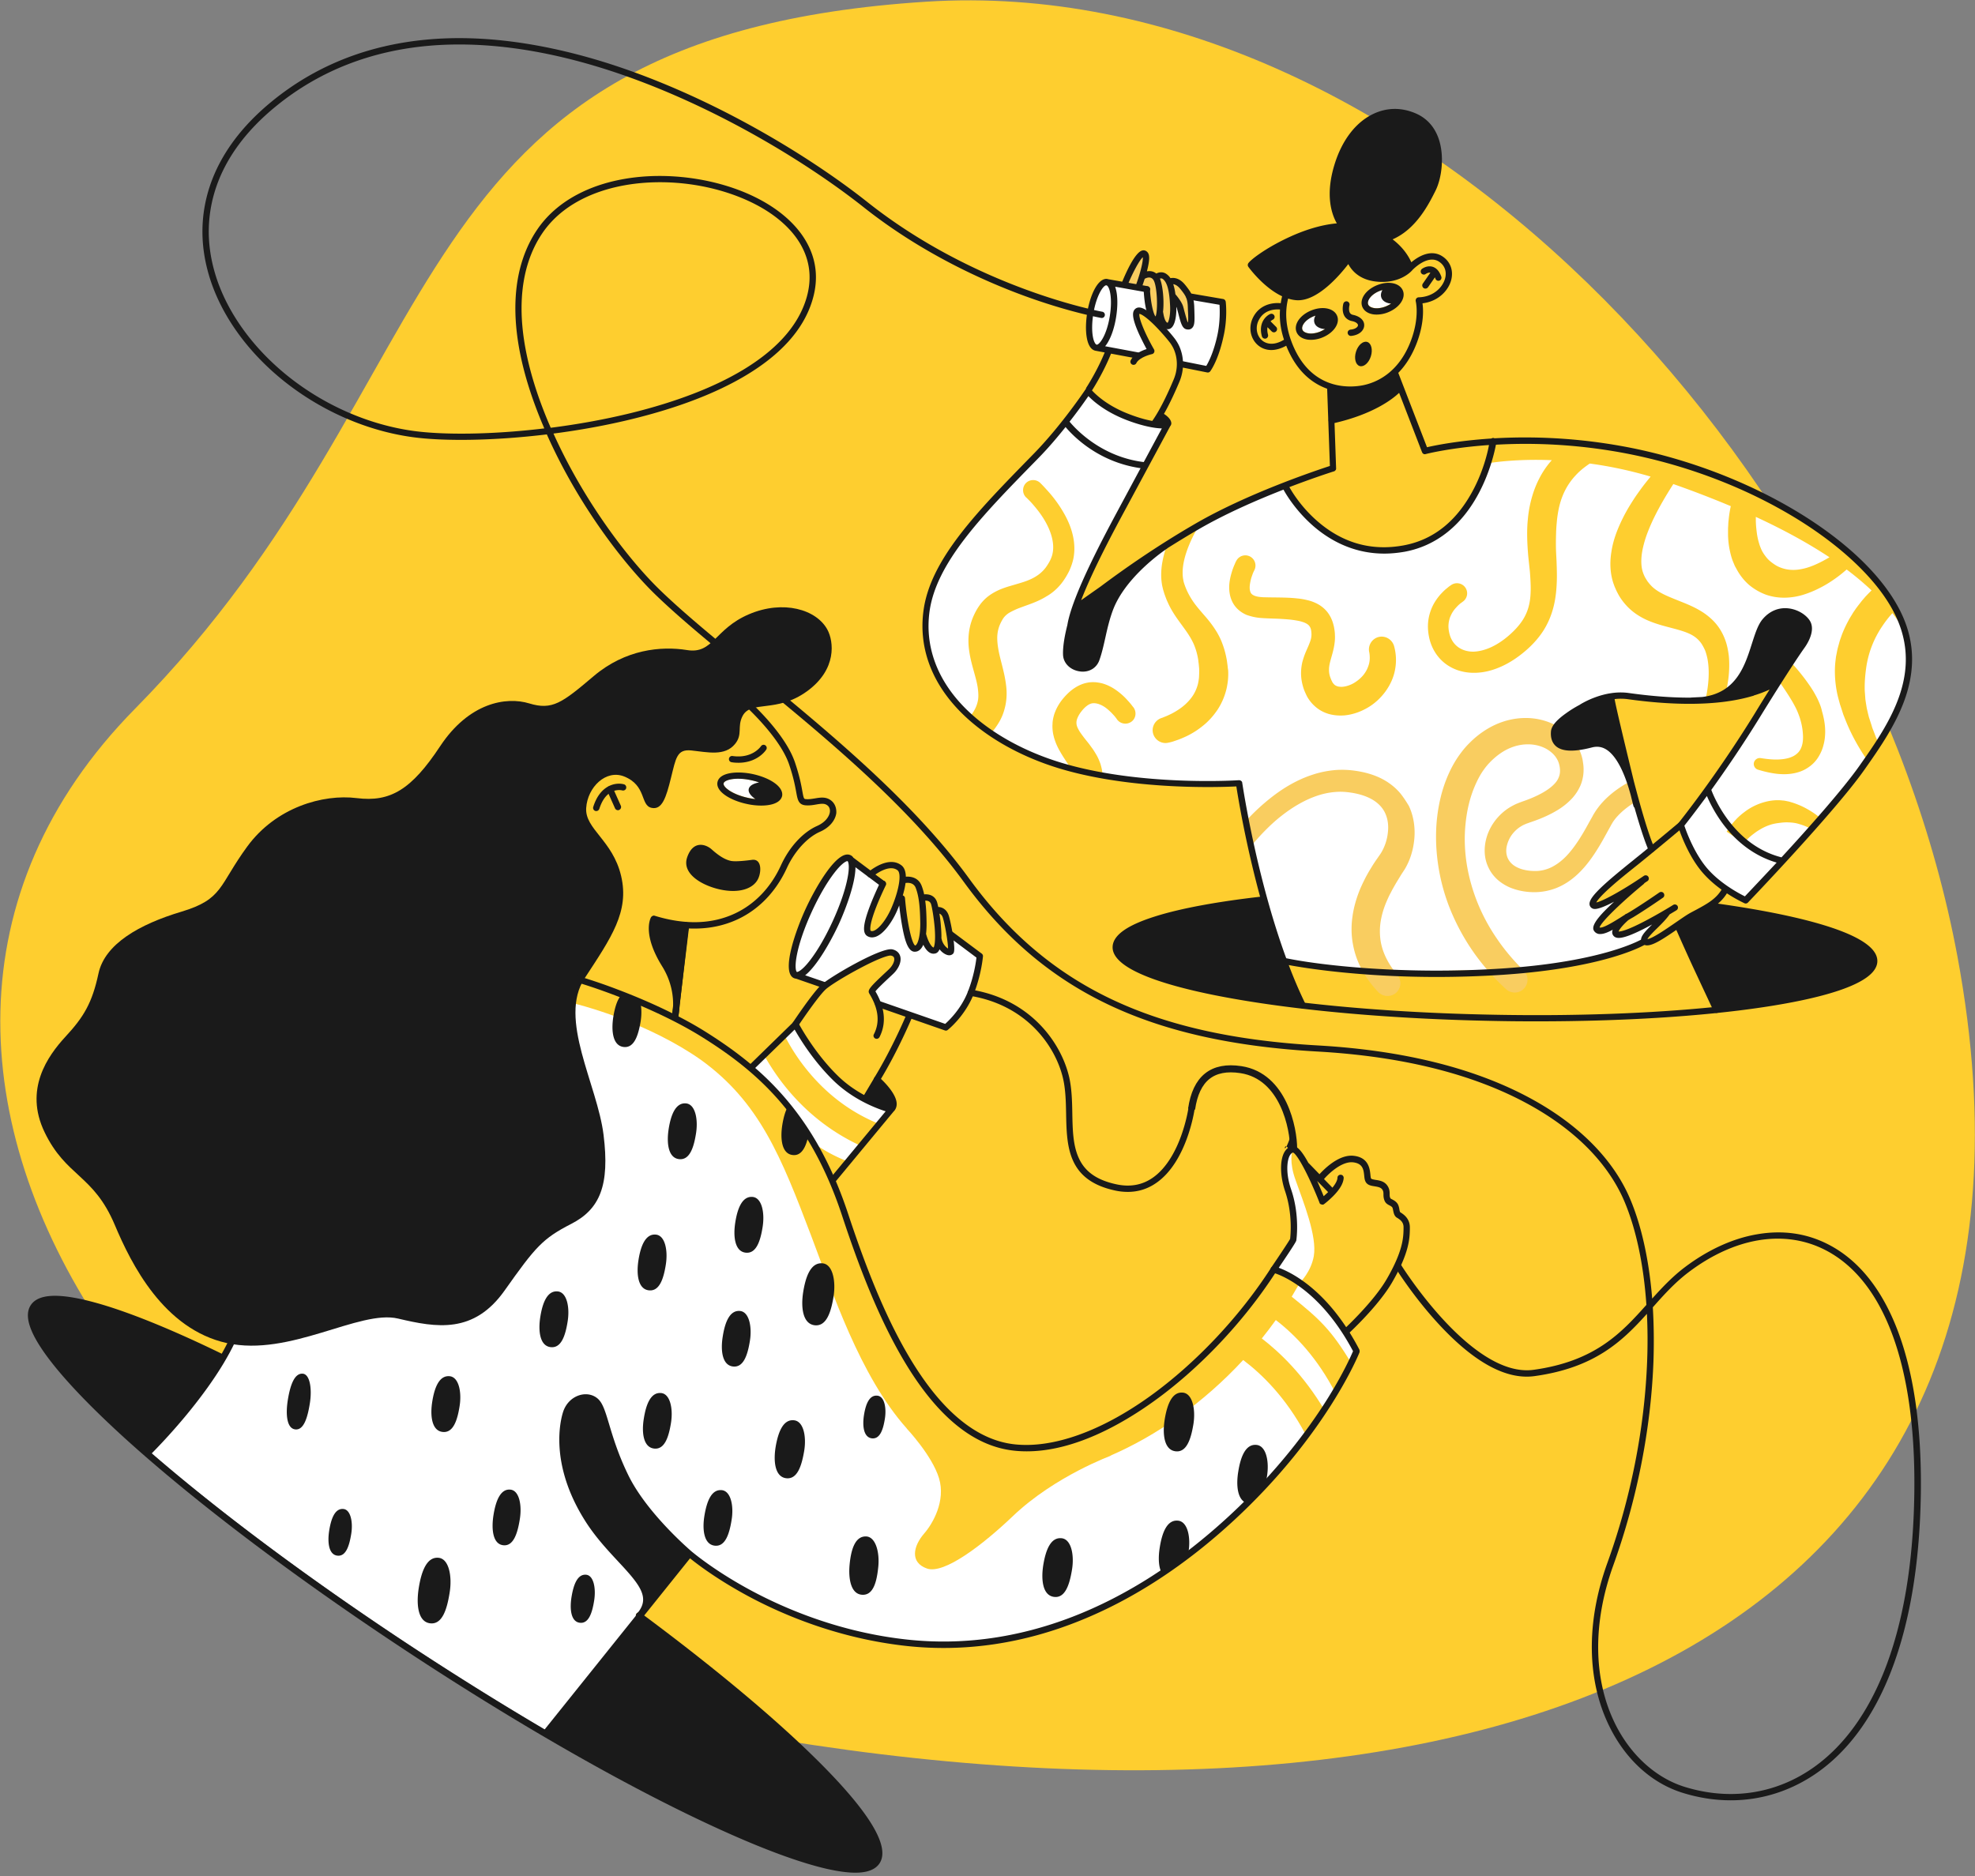 <svg xmlns="http://www.w3.org/2000/svg" width="560" height="532"><rect width="100%" height="100%" fill="#808080" stroke="none"/><g fill="none" fill-rule="evenodd"><path fill="#FECE2F" fill-rule="nonzero" d="M220.897 493.349C54.33 466.169-64.323 305.091 38.307 200.968c93.475-94.845 70.979-190.705 224.36-200.49 135.778-8.653 266.455 130.944 292.381 270.9C590.461 462.5 429.831 527.45 220.897 493.349Z"/><path fill="#FECE2F" fill-rule="nonzero" d="M423.595 287.757c22.824.418 44.603-.358 62.773-2.208-.657-1.342-2.178-4.475-4.505-9.189-2.686-5.43-5.938-14.142-5.938-14.142s-1.253 1.403-4.266 3.103c-3.043 1.73-4.595 1.582-5.191 1.402-.597-.208-6.653 2.984-6.653 2.984s-20.586 5.161-35.713 6.056c-15.126.895-33.116-.298-33.415-.298-.298 0-26.254-2.506-26.254-2.506l4.684 11.307c16.29 1.91 34.966 3.133 54.478 3.491Z"/><g fill-rule="nonzero" transform="translate(261.353 30.73)"><path fill="#FFF" d="m53.613 49.556 31.625 5.43s.298 6.623-.955 11.397c-1.253 4.773-3.222 7.518-3.222 7.518l-31.326-5.907s-3.282-1.343-2.148-8.712c1.133-7.37 3.252-9.935 6.026-9.726Zm108.42 45.11s35.205-2.894 66.621 11.039c31.416 13.933 47.14 31.237 49.914 41.769 2.775 10.531 1.402 26.463-23.271 53.106l-21.481 23.868s-7.549-2.178-12.74-8.95c-5.161-6.773-5.967-12.532-5.967-12.532l13.933-18.706 13.933-22.287s-7.757 5.162-21.69 5.967c-13.933.806-22.466-2.595-26.255-1.193 0 0 7.966 34.996 11.934 42.753l-12.53 10.74s-4.386 4.387-3.58 5.162c.805.776 8.562-2.595 8.562-2.595s-9.04 8.353-7.667 9.845c1.372 1.492 5.37-1.492 5.37-1.492s-.806 2.178 0 2.775c.805.597 11.635-4.177 11.635-4.177s-3.968 4.475-3.67 6.176c0 0-8.144 3.968-20.675 6.474-12.53 2.476-46.751 2.178-46.751 2.178s-30.342-1.104-36.1-3.073c0 0-3.222-10.591-6.355-24.077-3.371-14.917-5.161-26.642-5.161-26.642s-5.52.358-8.145.358c-9.548 0-29.149-.776-43.41-5.012-18.2-5.37-34.46-18.647-36.995-35.206-2.536-16.558 11.635-31.475 11.635-31.475l15.216-17.155 8.503-8.652 10.293-13.426s4.923 5.072 10.591 7.16c5.669 2.089 11.785 2.238 11.785 2.238l-9.994 18.2s-12.83 23.569-15.962 33.862l8.652-6.116s18.2-13.426 30.58-19.691c12.382-6.266 20.438-8.802 20.438-8.802s12.41 23.301 35.205 17.155c20.407-5.46 23.599-29.566 23.599-29.566Z"/><path fill="#FECE2F" d="M278.807 148.369c-.06-.299-.15-.597-.24-.895-.447-1.671-1.222-3.52-2.326-5.49l.179-.179.06-.06c-.329-.447-.627-.925-.836-1.462-.477-.566-.895-1.223-1.163-1.939a6.176 6.176 0 0 1-1.134-1.85 17.91 17.91 0 0 0-.895-.686 6.218 6.218 0 0 1-.895-1.134c-.12.09-.21.18-.328.269a69.077 69.077 0 0 0-6.415-6.594l.12-.119.238-.239a6.988 6.988 0 0 1-1.104-1.193 5.912 5.912 0 0 1-2.715-2.267 6.003 6.003 0 0 1-.537.387c-6.295-5.131-14.26-10.352-24.077-15.305.03-.179.03-.388.06-.567-1.193-.208-2.208-.775-3.043-1.551a6.015 6.015 0 0 1-2.238-.746c-.119-.09-.238-.179-.387-.298-.06.149-.09.268-.15.417-.805-.358-1.61-.745-2.416-1.103a112.364 112.364 0 0 0-11.964-4.506c.09-.119.179-.268.268-.387a5.927 5.927 0 0 1-2.386-.776 5.573 5.573 0 0 1-3.073-.925c-.15.15-.299.298-.418.448-4.923-1.313-9.756-2.298-14.35-3.044.119-.149.238-.328.357-.507a3.963 3.963 0 0 1-.895-.179c-.179 0-.358.03-.537 0h-.09a6.28 6.28 0 0 1-1.67-.238c-.209.03-.418.03-.626.03a6.058 6.058 0 0 1-2.775-.687h-.12c-.328 0-.626-.03-.924-.09-.448.12-.895.18-1.373.18a5.96 5.96 0 0 1-2.834-.716c-.358.208-.686.447-1.044.686-13.068-1.104-22.197-.358-22.197-.358s-.328 2.446-1.432 5.967c1.91-.328 8.562-1.283 18.169-.895a24.328 24.328 0 0 0-3.64 5.37c-1.223 2.387-2.029 4.923-2.566 7.429a32.687 32.687 0 0 0-.566 3.76c-.06.626-.12 1.252-.15 1.849-.03.626-.06 1.223-.06 1.85-.03 2.446.12 4.833.329 7.19l.09.865.089.835.179 1.641c.12 1.074.179 2.148.239 3.193.119 2.088.119 4.117-.18 5.996-.298 1.88-.924 3.61-1.909 5.192-.984 1.58-2.327 3.043-3.849 4.385-1.521 1.343-3.192 2.507-4.922 3.342-1.73.835-3.55 1.342-5.251 1.402-1.7.03-3.282-.447-4.505-1.372-1.224-.925-2.059-2.327-2.417-3.998-.179-.836-.268-1.67-.179-2.506.03-.418.12-.806.209-1.194.09-.388.239-.775.418-1.163a8.06 8.06 0 0 1 1.402-2.148c.298-.329.597-.657.925-.955.179-.15.328-.298.507-.418.09-.06.179-.12.239-.179l.179-.12.149-.118a2.878 2.878 0 0 0 .805-3.879 2.894 2.894 0 0 0-3.968-.925c-.149.09-.209.12-.298.209l-.239.15c-.149.119-.298.208-.417.327-.269.21-.537.448-.806.657-.507.447-.985.954-1.462 1.462-.895 1.044-1.7 2.207-2.297 3.52a13.568 13.568 0 0 0-1.134 4.177c-.15 1.462-.03 2.894.239 4.266a13.172 13.172 0 0 0 1.521 4.058 12.222 12.222 0 0 0 2.924 3.401 12.514 12.514 0 0 0 3.938 2.089c1.403.447 2.865.656 4.267.656 2.834.03 5.49-.716 7.876-1.79 2.387-1.074 4.505-2.506 6.415-4.088 1.91-1.58 3.729-3.46 5.22-5.668 1.492-2.208 2.567-4.774 3.193-7.34.627-2.565.835-5.101.895-7.548.03-1.223 0-2.416-.03-3.58l-.06-1.76-.089-1.67a59.979 59.979 0 0 1-.09-3.253c0-1.074.03-2.118.06-3.162.03-1.045.12-2.089.21-3.073.089-1.015.238-2 .417-2.984.358-1.94.925-3.76 1.73-5.43a18.431 18.431 0 0 1 3.133-4.594c1.163-1.283 2.536-2.387 4.057-3.402 5.311.716 11.099 1.88 17.245 3.7-.895 1.104-1.79 2.208-2.626 3.341-.626.866-1.253 1.73-1.85 2.626a85.293 85.293 0 0 0-1.73 2.745 47.985 47.985 0 0 0-2.983 5.937c-.865 2.088-1.581 4.326-1.94 6.772-.387 2.417-.417 5.102.27 7.787.089.328.178.657.297 1.015.12.328.24.656.358.984.269.597.508 1.194.836 1.79.597 1.194 1.402 2.327 2.327 3.372a16.272 16.272 0 0 0 3.073 2.685 19.574 19.574 0 0 0 3.371 1.82c2.268.954 4.386 1.491 6.325 1.999 1.94.507 3.7.984 5.162 1.64 1.462.657 2.565 1.522 3.43 2.716.418.596.776 1.282 1.105 1.998.298.746.507 1.552.686 2.387.328 1.7.417 3.52.328 5.4-.09 1.88-.358 3.76-.746 5.669-.09.418-.179.805-.268 1.223.298-.06.566-.12.865-.149a4.61 4.61 0 0 1 1.104-.12c.328 0 .656.03.954.09a5.667 5.667 0 0 1 1.73-.268c.24 0 .478.03.687.03.537-1.94.985-3.909 1.253-5.938.15-1.104.239-2.207.269-3.341.03-1.134 0-2.297-.12-3.461-.149-1.164-.358-2.357-.716-3.55a16.308 16.308 0 0 0-1.521-3.491 14.381 14.381 0 0 0-2.447-3.103 18.534 18.534 0 0 0-3.043-2.357c-2.118-1.313-4.237-2.148-6.176-2.924-1.91-.775-3.7-1.462-5.131-2.237-1.462-.776-2.566-1.611-3.402-2.626-.208-.238-.417-.507-.626-.775-.18-.299-.358-.567-.537-.866-.18-.298-.328-.626-.477-.954l-.18-.448-.149-.447c-.388-1.253-.477-2.745-.328-4.356.15-1.611.567-3.312 1.104-5.042.567-1.73 1.283-3.461 2.088-5.192 1.641-3.46 3.61-6.832 5.759-10.173.03-.03.03-.06.06-.09a287.874 287.874 0 0 1 16.29 6.266 32.753 32.753 0 0 0-.568 3.49c-.03.388-.09.746-.12 1.134l-.059 1.163c-.03.388-.03.776-.03 1.164v1.193c.03 1.582.21 3.223.597 4.864.18.835.418 1.67.716 2.476l.507 1.223c.09.209.18.418.299.597l.328.596c.865 1.612 2.029 3.133 3.46 4.386a16.234 16.234 0 0 0 4.804 2.805c1.76.626 3.64.895 5.43.865 1.79-.03 3.52-.328 5.102-.806a28.213 28.213 0 0 0 4.445-1.79 31.667 31.667 0 0 0 3.938-2.297 35.287 35.287 0 0 0 3.52-2.685c.15-.12.33-.269.478-.418a83.416 83.416 0 0 1 7.071 5.937 49.805 49.805 0 0 0-1.76 1.79c-.448.537-.925 1.045-1.343 1.611l-.656.836c-.209.268-.418.567-.627.835-.208.299-.387.567-.596.865-.21.299-.388.597-.567.895-.358.597-.746 1.194-1.074 1.85a32.468 32.468 0 0 0-1.79 3.879l-.358 1.014c-.12.328-.239.686-.329 1.014-.179.687-.387 1.373-.566 2.089-.15.716-.269 1.402-.418 2.118-.09.716-.18 1.432-.239 2.118-.209 2.835.03 5.699.597 8.414.15.686.328 1.342.507 1.999l.269.984.328.985.626 1.94.746 1.879c1.641 4.057 3.76 7.787 6.176 11.248a6.12 6.12 0 0 1 .925-1.045c.239-1.044.805-1.999 1.551-2.744.239-.329.508-.627.776-.896l-.925-1.998-.626-1.641-.329-.836-.149-.417-.119-.418-.537-1.67c-.09-.27-.18-.538-.269-.836l-.208-.836-.388-1.67c-.09-.567-.18-1.134-.269-1.671l-.12-.836-.059-.835c-.03-.567-.09-1.104-.12-1.67-.059-2.208.12-4.357.419-6.445a27.901 27.901 0 0 1 4.534-11.725 31.232 31.232 0 0 1 2.894-3.73c1.343 1.731 2.566 3.521 3.58 5.341v-.12Zm-27.12-18.319a15.94 15.94 0 0 1-3.401.776c-1.104.12-2.149.06-3.103-.12a9.864 9.864 0 0 1-2.596-.895c-.776-.417-1.551-.984-2.178-1.521-.656-.567-1.163-1.253-1.7-2.029l-.18-.298c-.06-.09-.119-.21-.178-.299-.12-.208-.21-.447-.329-.656-.179-.477-.387-.925-.537-1.462a18.225 18.225 0 0 1-.716-3.282c-.149-1.163-.268-2.387-.268-3.61v-.805c7.548 3.49 14.619 7.31 20.884 11.456-1.88 1.104-3.789 2.089-5.698 2.745Zm-4.863 66.8c-.358-.09-.687-.209-1.045-.298-.358-.06-.716-.15-1.074-.209a3.287 3.287 0 0 0-.537-.06l-.567-.06c-.179 0-.358-.03-.566-.03h-.567c-1.492.03-2.984.33-4.416.806a16.683 16.683 0 0 0-3.938 1.94c-.298.209-.597.417-.865.626-.269.21-.567.418-.836.657-.268.238-.537.447-.805.716a8.798 8.798 0 0 0-.746.746 22.625 22.625 0 0 0-1.372 1.58c-.21.27-.418.568-.627.866-.09.15-.209.298-.298.448-.12.179-.18.298-.328.537l4.833 3.162c.03 0 .12-.12.209-.209l.268-.268.537-.537a18.32 18.32 0 0 1 1.134-1.015c.388-.328.805-.626 1.193-.925.21-.149.418-.298.627-.417.209-.15.418-.269.626-.388a13.41 13.41 0 0 1 2.566-1.223c.865-.329 1.79-.508 2.685-.627.925-.12 1.85-.239 2.864-.179.985.03 2.03.15 3.044.477 1.253.358 2.506.895 3.7 1.522.178-.209.357-.388.566-.567a6.35 6.35 0 0 1 2.029-2.416 25.596 25.596 0 0 0-4.416-3.014c-1.193-.656-2.506-1.193-3.878-1.64Z"/><path fill="#FECE2F" d="M254.282 168.09c-.417-.955-.925-1.85-1.402-2.686a36.777 36.777 0 0 0-1.581-2.386 43.619 43.619 0 0 0-1.67-2.238c-.568-.746-1.164-1.432-1.761-2.148-.358-.388-.686-.776-1.044-1.164 0 0 0 .03-.03.03a4.48 4.48 0 0 1-1.223 1.91 4.54 4.54 0 0 1-1.462 1.044 6.292 6.292 0 0 1-1.074 1.283c-.06.119-.15.238-.21.358 1.552 2.207 3.074 4.445 4.327 6.653.388.716.746 1.372 1.044 2.058.298.687.567 1.403.806 2.119.447 1.432.745 2.924.835 4.326.12 1.402.03 2.745-.388 3.848a4.657 4.657 0 0 1-.865 1.492 5.381 5.381 0 0 1-1.432 1.104 7.658 7.658 0 0 1-1.97.686c-.715.15-1.491.239-2.297.269-1.58.06-3.252-.12-4.952-.388h-.03c-.835-.15-1.64.358-1.91 1.164a1.704 1.704 0 0 0 1.134 2.118c1.79.537 3.64.984 5.61 1.193 1.968.18 4.057.12 6.235-.626 1.074-.358 2.118-.955 3.073-1.7a9.45 9.45 0 0 0 2.357-2.746 11.46 11.46 0 0 0 1.312-3.222c.299-1.104.418-2.208.448-3.282.06-2.148-.328-4.206-.895-6.176-.209-1.014-.567-1.969-.985-2.893ZM95.561 144.46c.507.06 1.044.09 1.522.12l1.282.06 2.536.089c1.671.09 3.342.179 4.834.418.746.119 1.462.238 2.088.447.627.179 1.134.418 1.492.656.358.24.567.478.746.776.179.298.328.716.388 1.283.03.269.06.597.06.895 0 .269-.03.537-.06.806-.09.537-.269 1.103-.537 1.76-.24.656-.597 1.402-.955 2.237a22.19 22.19 0 0 0-1.015 2.924 13.79 13.79 0 0 0-.387 3.55c.03 1.224.238 2.417.566 3.521.15.567.358 1.074.567 1.581l.09.18.09.208.208.448c.15.298.299.596.478.865a10.758 10.758 0 0 0 2.894 3.043c.596.418 1.223.746 1.85 1.015a9.909 9.909 0 0 0 1.968.596c1.313.269 2.596.299 3.82.18 2.416-.27 4.564-1.105 6.473-2.238 1.91-1.134 3.55-2.656 4.893-4.476 1.313-1.79 2.327-3.908 2.745-6.175a14.66 14.66 0 0 0-.268-6.743c-.508-1.79-2.298-2.954-4.147-2.626-1.97.358-3.282 2.268-2.924 4.237l.03.09c.208 1.193.208 2.356-.09 3.43a8.423 8.423 0 0 1-1.551 3.044c-.746.925-1.7 1.7-2.745 2.327-1.044.596-2.178.954-3.163 1.044-.507.03-.925 0-1.312-.09a2.909 2.909 0 0 1-.866-.387 2.971 2.971 0 0 1-.328-.299c-.09-.12-.209-.238-.298-.388-.06-.06-.09-.149-.15-.238l-.059-.15-.03-.06-.06-.089a15.814 15.814 0 0 1-.328-.805 6.01 6.01 0 0 1-.387-1.522 6.994 6.994 0 0 1 0-1.581c.06-.567.208-1.223.417-1.999s.478-1.64.716-2.625c.239-.985.448-2.089.507-3.282.03-.597 0-1.194-.03-1.76a16.269 16.269 0 0 0-.238-1.671c-.239-1.134-.627-2.357-1.372-3.52-.717-1.164-1.79-2.149-2.894-2.805a11.333 11.333 0 0 0-3.223-1.283 18.577 18.577 0 0 0-2.953-.507c-1.88-.21-3.67-.239-5.43-.269l-2.596-.03-1.283-.03c-.388 0-.716-.03-1.044-.06-.656-.059-1.253-.178-1.7-.357-.448-.18-.746-.388-.925-.597-.21-.239-.329-.537-.418-.984-.09-.448-.09-1.045 0-1.671.09-.627.239-1.313.447-2 .12-.327.24-.685.358-1.013.06-.18.15-.329.21-.508l.119-.238.09-.18.059-.119a2.899 2.899 0 0 0-1.283-3.848 2.881 2.881 0 0 0-3.879 1.282l-.119.21-.09.178-.149.358c-.09.239-.209.448-.298.687-.179.447-.358.924-.507 1.402-.299.955-.567 1.94-.716 3.013-.15 1.074-.18 2.208.03 3.431.208 1.223.716 2.566 1.61 3.67.896 1.104 2.06 1.88 3.193 2.357 1.283.447 2.387.686 3.431.805ZM86.7 157.916l-.179-1.343a28.88 28.88 0 0 0-.597-2.685c-.238-.895-.567-1.79-.895-2.655a20.015 20.015 0 0 0-1.253-2.536c-.954-1.611-2.058-3.073-3.132-4.326-1.104-1.283-2.119-2.417-2.984-3.55a21.559 21.559 0 0 1-2.178-3.461 20.38 20.38 0 0 1-.805-1.85c-.24-.686-.418-1.164-.508-1.76-.238-1.164-.238-2.447-.09-3.76.33-2.655 1.314-5.4 2.567-8.055a45.34 45.34 0 0 1 2.118-3.908 6.8 6.8 0 0 1 .388-.597c-.299.179-.627.358-.985.447 0 0-.03 0-.03.03a4.326 4.326 0 0 1-1.76 1.074c-.179.09-.328.15-.507.239-.507.418-1.104.716-1.73.955a6.103 6.103 0 0 1-1.611 1.014 5.81 5.81 0 0 1-1.641 1.015 5.655 5.655 0 0 1-.985.656 30.414 30.414 0 0 0-1.76 6.295c-.269 1.79-.358 3.67-.06 5.609.06.477.18.985.298 1.462.12.507.269.895.388 1.342.299.836.597 1.701.985 2.507.716 1.64 1.67 3.192 2.655 4.594.985 1.402 1.97 2.685 2.805 3.909.835 1.223 1.491 2.356 1.999 3.55a18.322 18.322 0 0 1 1.074 3.64c.06.298.119.656.149.954.03.329.09.657.12.985.029.328.059.686.089.985.03.328.03.626.03.924 0 .627-.03 1.224-.06 1.79a14.62 14.62 0 0 1-.269 1.701 11.012 11.012 0 0 1-1.283 3.133c-.596.984-1.372 1.88-2.267 2.715-.895.835-1.97 1.581-3.103 2.237-.567.329-1.163.627-1.76.895-.298.15-.597.269-.895.388l-.448.18-.209.089-.089.03c-.03 0-.06.03-.03.03-1.94.477-3.162 2.446-2.685 4.385.477 1.94 2.446 3.163 4.386 2.685l.417-.09.358-.089c.24-.06.448-.12.687-.209.447-.149.865-.298 1.312-.447a31.64 31.64 0 0 0 2.506-1.074 23.308 23.308 0 0 0 4.685-3.043c.745-.597 1.432-1.283 2.088-2 .656-.715 1.253-1.52 1.82-2.326a18.701 18.701 0 0 0 2.446-5.46c.269-.955.418-1.94.537-2.924.09-.985.12-1.94.06-2.894-.09-.447-.12-.925-.179-1.402ZM59.938 169.76l-.149-.179-.268-.358a11.482 11.482 0 0 0-.567-.686 49.886 49.886 0 0 0-1.164-1.283 19.13 19.13 0 0 0-2.745-2.327 12.57 12.57 0 0 0-1.64-.985 11.81 11.81 0 0 0-1.88-.775c-.657-.21-1.373-.328-2.119-.418-.358-.03-.745-.03-1.133-.03-.388.03-.746.03-1.134.12-1.492.238-2.864.895-3.998 1.67-1.134.776-2.058 1.7-2.834 2.596a14.31 14.31 0 0 0-2.148 3.252c-.15.298-.269.656-.418.985-.12.328-.239.686-.328 1.044-.18.716-.328 1.462-.328 2.237-.06.746 0 1.522.09 2.238.059.358.119.716.208 1.044l.12.507.149.478a16.828 16.828 0 0 0 1.551 3.46c.567 1.015 1.164 1.91 1.7 2.745l.776 1.194c.21.298.388.596.567.865.209.03.418.06.597.09 1.67.357 3.341.686 5.042.954.09 0 .656.09.805.09.448.06.925.09 1.373.119.388.03.776.03 1.163.03-.06-.448-.119-.925-.238-1.373-.09-.358-.18-.686-.269-1.044-.12-.328-.238-.686-.388-1.014a11.49 11.49 0 0 0-.895-1.82 22.596 22.596 0 0 0-.954-1.522c-.329-.447-.657-.895-.955-1.312-.627-.806-1.253-1.552-1.76-2.238-.508-.686-.985-1.313-1.283-1.91-.328-.566-.537-1.103-.597-1.61-.06-.508 0-1.045.239-1.641a7.982 7.982 0 0 1 1.074-1.85c1.014-1.313 2.058-2.148 3.013-2.357.239-.06.507-.06.776-.06.268.03.567.06.865.15.298.059.627.208.925.328.328.149.656.328.984.537.657.417 1.283.984 1.91 1.58.298.3.597.627.895.956.15.149.268.328.418.507l.179.238.149.21.06.089c.924 1.283 2.714 1.581 4.027.686 1.313-.895 1.581-2.715.686-4.028l-.149-.179Zm-19.78-35.772a21.845 21.845 0 0 0 1.64-2.774 17.197 17.197 0 0 0 1.134-3.223c.508-2.237.418-4.534-.03-6.623-.447-2.118-1.223-4.028-2.177-5.818a35.298 35.298 0 0 0-3.223-4.952 33.876 33.876 0 0 0-1.88-2.238l-.984-1.074-.507-.537-.268-.268-.299-.299c-1.163-1.074-2.983-1.014-4.057.12-1.074 1.163-1.015 2.983.119 4.057l.09.06.179.179.208.209.418.417c.298.299.567.597.835.895.537.627 1.074 1.253 1.582 1.91 1.014 1.313 1.91 2.685 2.625 4.117 1.432 2.834 2.118 5.848 1.462 8.384-.15.626-.418 1.253-.716 1.85a16.23 16.23 0 0 1-1.164 1.85c-.865 1.133-1.88 1.998-3.132 2.714-1.223.716-2.685 1.253-4.326 1.73l-2.626.776a28.6 28.6 0 0 0-2.924 1.015c-1.014.447-2.088 1.014-3.102 1.76-1.015.746-1.94 1.7-2.686 2.774-.656.925-1.193 1.91-1.67 2.984a16.773 16.773 0 0 0-1.074 3.341c-.478 2.298-.448 4.655-.12 6.713.299 2.089.836 3.968 1.313 5.699.477 1.73.925 3.311 1.104 4.743.09.717.15 1.403.15 2.03 0 .656-.06 1.252-.21 1.82-.268 1.163-.805 2.296-1.61 3.43a9.15 9.15 0 0 1-.836 1.044 6.256 6.256 0 0 1 1.73 1.701 5.888 5.888 0 0 1 2.208 1.581c.15.12.298.21.448.358a5.658 5.658 0 0 1 1.61 1.015c.299-.329.597-.657.866-.985a18.839 18.839 0 0 0 1.91-2.834 14.463 14.463 0 0 0 1.312-3.312c.328-1.163.507-2.357.567-3.52.06-1.164 0-2.298-.15-3.342-.268-2.148-.745-4.057-1.193-5.818-.447-1.76-.865-3.371-1.074-4.833a18.153 18.153 0 0 1-.209-2.118c-.03-.657 0-1.313.09-1.94a9.54 9.54 0 0 1 .447-1.82c.21-.596.508-1.223.836-1.79a5.22 5.22 0 0 1 .925-1.253 6.005 6.005 0 0 1 1.491-1.074 23.23 23.23 0 0 1 2.089-.984c.776-.299 1.611-.597 2.506-.925 1.76-.627 3.73-1.372 5.58-2.536 1.819-1.014 3.52-2.596 4.773-4.386Z"/><path fill="#F9CD60" d="M135.63 194.165a16.202 16.202 0 0 0-3.104-2.804c-2.237-1.582-4.743-2.506-7.19-3.073a31.32 31.32 0 0 0-3.67-.597 26.79 26.79 0 0 0-3.789-.09 28.13 28.13 0 0 0-7.28 1.433c-4.653 1.551-8.74 4.117-12.35 7.07a59.31 59.31 0 0 0-5.132 4.714 6.231 6.231 0 0 0-.597.657c.179.477-.299 1.163-.239 1.67.358.687-.239 1.522-.12 2.328.3.537.657 1.133.806 1.76.12.268.478 1.462.567 1.76.18-.209 1.432-1.611 1.611-1.82a51.562 51.562 0 0 1 2.148-2.297c1.462-1.492 3.014-2.924 4.655-4.207 3.252-2.566 6.832-4.684 10.591-5.877a20.963 20.963 0 0 1 5.698-.985c.955-.03 1.88.03 2.835.15.955.119 1.94.298 2.864.536 1.85.478 3.52 1.194 4.863 2.208 1.343 1.015 2.327 2.297 2.864 3.79.567 1.49.716 3.191.507 4.892a14.039 14.039 0 0 1-1.462 4.923c-.179.358-.387.716-.596 1.044l-.865 1.253a41.116 41.116 0 0 0-1.91 2.924 40.147 40.147 0 0 0-1.76 3.133c-.537 1.074-1.074 2.207-1.522 3.341-.895 2.297-1.61 4.774-1.939 7.34-.358 2.565-.328 5.25.179 7.846a24.013 24.013 0 0 0 2.655 7.34c1.253 2.267 2.775 4.266 4.476 6.056a3.68 3.68 0 0 0 4.982.298 3.614 3.614 0 0 0 .447-5.131c-2.506-3.014-4.266-6.355-4.773-9.876-.239-1.76-.239-3.55.06-5.37.298-1.82.835-3.61 1.58-5.4.389-.895.777-1.79 1.254-2.655.447-.895.955-1.76 1.462-2.656.537-.895 1.074-1.76 1.64-2.685l.448-.686.239-.358c.09-.15.209-.298.298-.477a18.69 18.69 0 0 0 .955-1.88c.567-1.253.955-2.566 1.253-3.879.269-1.312.448-2.655.477-3.997.06-2.686-.417-5.49-1.64-8.056-.806-1.313-1.582-2.536-2.477-3.61Zm66.322-1.402a6.179 6.179 0 0 1-.805-2.059c-.896.478-1.79.985-2.626 1.522-1.91 1.223-3.73 2.655-5.34 4.386a21.593 21.593 0 0 0-2.238 2.864l-.239.388c-.09.119-.149.268-.238.387l-.388.717-.776 1.372c-.984 1.82-1.969 3.55-3.043 5.191s-2.208 3.163-3.46 4.475c-1.254 1.313-2.656 2.387-4.118 3.133-1.492.746-3.073 1.134-4.714 1.134-.835 0-1.67-.06-2.506-.21-.836-.148-1.611-.357-2.327-.685-.686-.299-1.313-.686-1.79-1.134a5.07 5.07 0 0 1-1.134-1.522c-.537-1.133-.627-2.536-.209-3.968a8.631 8.631 0 0 1 2.297-3.878 8.632 8.632 0 0 1 1.85-1.402c.328-.21.686-.358 1.044-.508.18-.09.358-.149.537-.208l.657-.24c2.058-.685 4.147-1.49 6.205-2.565 1.015-.537 2.059-1.134 3.044-1.85a18.775 18.775 0 0 0 2.864-2.536c.447-.507.865-1.044 1.253-1.64.388-.597.716-1.224 1.014-1.88.567-1.343.865-2.805.895-4.207a11.58 11.58 0 0 0-.12-2.058c-.059-.329-.089-.657-.148-.985a12.47 12.47 0 0 0-.239-1.014 13.914 13.914 0 0 0-1.73-3.76c-1.522-2.327-3.67-4.087-5.997-5.25a18.39 18.39 0 0 0-7.489-1.88 20.414 20.414 0 0 0-7.488 1.163c-2.387.836-4.565 2.089-6.504 3.58a26.168 26.168 0 0 0-2.715 2.417 23.772 23.772 0 0 0-2.387 2.775c-1.462 1.94-2.626 4.028-3.55 6.146-1.88 4.266-2.865 8.771-3.282 13.276-.388 4.505-.15 9.01.596 13.426a55.247 55.247 0 0 0 3.79 12.77 61.633 61.633 0 0 0 6.533 11.516 65.268 65.268 0 0 0 8.742 9.815c1.432 1.313 3.67 1.283 5.042-.119a3.665 3.665 0 0 0-.03-5.161c-2.804-2.745-5.34-5.729-7.518-8.921a53.284 53.284 0 0 1-5.52-10.174c-1.432-3.55-2.506-7.28-3.103-11.039-.596-3.759-.745-7.608-.358-11.367.358-3.759 1.194-7.429 2.626-10.77.716-1.67 1.522-3.252 2.536-4.654a17.154 17.154 0 0 1 1.611-1.97 20.85 20.85 0 0 1 1.88-1.76c1.312-1.074 2.744-1.969 4.266-2.565 1.522-.597 3.103-.925 4.684-.925 1.581-.03 3.163.298 4.535.895 1.402.626 2.596 1.551 3.401 2.655a6.17 6.17 0 0 1 .925 1.82c.09.328.179.656.239 1.014s.09.716.09 1.045c0 .656-.09 1.253-.329 1.85a5.467 5.467 0 0 1-1.044 1.7c-.955 1.104-2.387 2.118-3.998 2.983-1.611.866-3.401 1.611-5.251 2.238l-.806.298-.895.358c-.596.269-1.163.567-1.73.895a14.72 14.72 0 0 0-3.043 2.387c-1.82 1.85-3.193 4.147-3.849 6.743a13.042 13.042 0 0 0-.388 4.057c.09 1.403.448 2.805 1.104 4.118.627 1.312 1.552 2.476 2.596 3.4a13.309 13.309 0 0 0 3.46 2.149c1.224.507 2.447.835 3.64 1.044a18.72 18.72 0 0 0 3.67.269c2.506-.06 5.042-.687 7.25-1.82 2.238-1.134 4.117-2.685 5.698-4.356 1.612-1.7 2.924-3.52 4.118-5.37 1.193-1.85 2.237-3.73 3.222-5.55l.746-1.342.358-.657c.06-.12.12-.209.179-.298l.149-.269c.447-.716.984-1.402 1.581-2.028 1.194-1.283 2.655-2.447 4.237-3.461.388-.269.805-.507 1.223-.746a7.273 7.273 0 0 1-.448-1.97 6.45 6.45 0 0 1-.477-1.64Z"/><path fill="#FECE2F" d="M162.033 94.666s-2.446 23.36-23.63 29.626c-21.182 6.265-35.204-17.155-35.204-17.155l13.127-5.221-.15-22.973s4.178 2.088 9.25.448c5.072-1.641 9.248-4.327 9.248-4.327l4.177 12.979 3.73 8.503 19.452-1.88Z"/><path fill="#FECE2F" d="M140.94 54.478s9.547-1.342 8.204-9.1c-1.342-7.756-10.293-.596-10.293-.596l-19.989-3.73-15.663 12.084-1.044 3.133s-7.758-.597-8.056 6.265c-.298 6.862 7.011 5.52 9.547 3.132 0 0 3.133 10.89 12.53 13.277 9.399 2.387 14.62-1.64 14.62-1.64s7.608-5.819 9.398-12.382c1.79-6.564.746-10.443.746-10.443ZM47.11 80.286l5.966-11.189 7.31.896 4.535-1.134s-5.43-10.74-3.879-11.397c1.552-.656 8.95 6.504 8.95 6.504s3.133 4.714 2.924 8.055c-.208 3.342-3.132 10.681-3.341 11.099-.209.418-3.73 6.713-3.73 6.713l-11.098-3.879-7.638-5.668Z"/><path fill="#F9CD60" d="M57.402 49.645c.358-.447 4.714-9.1 5.729-8.592 1.014.507.06 6.265.06 6.265s2.923-1.551 3.52.597c0 0 2.327-1.194 3.043.447 0 0 3.52 1.134 3.73 1.641.208.507 2.834 3.73 2.923 4.535.09.806 0 7.31-.746 7.31s-2.834-6.266-2.834-6.266l-1.253-1.491s-.597 7.399-1.73 7.399c-1.134 0-2.387-2.835-2.387-2.835s-.657 1.79-1.045 1.552c-.387-.239-1.939-2.626-1.85-2.924.09-.298-.954-6.027-.954-6.027l-6.206-1.61Z"/><path fill="#FECE2F" d="m215.14 202.966-13.635 11.278s-11.576 9.398-10.652 11.188c.925 1.79 11.696-5.221 11.696-5.221s-12.173 11.606-10.8 12.47c1.402.866 8.473-3.37 8.473-3.37s-4.505 3.818-3.103 4.684c1.402.835 13.634-5.34 13.634-5.34s-6.504 6.623-5.668 7.339c.835.716 5.907-1.82 9.487-4.505 3.58-2.686 8.056-5.132 8.056-5.132s4.624-2.685 5.072-4.714c0 0-4.028-2.983-6.862-7.31-2.835-4.326-5.699-11.367-5.699-11.367Z"/><path fill="#1A1A1A" d="M228.207 220.867c-.448-.238-.985-.09-1.224.358-1.61 2.894-4.176 4.297-7.428 6.057-.567.298-1.134.597-1.73.925-1.015.567-2.417 1.551-4.029 2.655-2.207 1.522-6.653 4.624-8.025 4.714.328-.656 1.7-2.059 2.685-3.013 1.253-1.224 2.655-2.626 3.61-3.998 1.164-.686 1.94-1.164 1.94-1.164a.911.911 0 0 0 .298-1.223.911.911 0 0 0-1.224-.298c-.03.03-3.49 2.178-7.19 4.147-5.937 3.192-7.787 3.43-8.294 3.4.18-.626 1.373-2.028 2.745-3.221a23.09 23.09 0 0 1 1.372-.806c3.044-1.85 7.25-4.714 8.444-5.55.417-.268.507-.835.238-1.252-.268-.418-.835-.507-1.253-.239-1.193.835-5.34 3.67-8.354 5.49-.298.179-.626.358-.924.537a.925.925 0 0 0-.388.179c-.06.06-.15.12-.21.179-.357.209-.685.417-1.043.656-2.119 1.313-5.013 3.133-5.997 2.894h-.03c.388-1.581 6.683-7.548 12.5-12.322.09-.09.18-.179.21-.268.328-.21.626-.418.865-.567.418-.269.507-.835.239-1.253-.269-.418-.836-.507-1.253-.239-6.594 4.475-11.815 7.22-13.486 7.548.269-.537 1.164-1.76 3.968-4.266 2.447-2.208 5.43-4.565 7.817-6.474.567-.448 1.104-.895 1.581-1.283 4.565-3.7 11.129-9.219 11.188-9.249a.898.898 0 0 0 .12-1.253.898.898 0 0 0-1.253-.12c-.06.06-6.624 5.55-11.189 9.25-.477.387-1.014.805-1.58 1.282-10.741 8.593-13.516 11.576-12.323 13.337.15.208.418.477.925.596.09.03.21.03.328.03 1.164 0 3.223-.895 5.46-2.058-3.49 3.252-6.653 6.504-5.758 8.144.269.478.686.806 1.223.955.18.06.388.06.627.06.984 0 2.178-.478 3.52-1.223-.119.298-.149.507-.149.626-.03.478.15.895.478 1.223.298.269.686.478 1.372.478 1.343 0 3.789-.776 8.712-3.401.268-.15.537-.269.775-.418-2.237 2.208-3.818 3.849-2.894 5.221.24.358.627.597 1.075.686.119.03.268.03.387.03 1.85 0 4.863-2.029 9.19-5.012 1.521-1.044 2.953-2.059 3.878-2.566.597-.328 1.164-.627 1.7-.925 3.372-1.82 6.296-3.401 8.146-6.772a.955.955 0 0 0-.388-1.224ZM77.302 57.253l-.03-.835c-.09-3.163-.984-4.326-2.446-6.206l-.06-.06c-1.67-2.148-3.371-2.178-4.236-1.999-.269-.387-.567-.745-.925-1.014-1.104-.925-2.268-.716-3.103-.298-.836-.686-1.79-.776-2.655-.627.984-3.759.656-4.833.179-5.4-.358-.418-.866-.626-1.373-.537-2.029.328-4.565 5.848-5.907 9.13-.18.447.03.984.477 1.163.448.18.985-.03 1.164-.477 1.492-3.64 3.371-7.071 4.296-7.877.12 1.134-.716 4.595-1.999 8.026a.894.894 0 0 0 .537 1.163c.09.03.209.06.298.06a.897.897 0 0 0 .836-.597c.03-.06.418-1.133.865-2.536.448-.238 1.64-.805 2.417.24 1.163 1.55 1.372 8.95.656 10.441-.656-.716-1.402-4.177-1.581-7.697a.881.881 0 0 0-.955-.835.872.872 0 0 0-.835.924c.179 3.55.865 9.488 3.46 9.488h.03c.21 0 .508-.06.836-.298.238.596.596 1.163 1.044 1.521a2.25 2.25 0 0 0 1.402.507h.239c1.91-.209 2.327-3.848 2.267-6.325.09.18.15.329.18.478.119.477.238.925.357 1.342.806 3.133 1.194 4.595 2.805 4.595h.06c.566 0 .895-.269 1.103-.478.716-.775.687-1.998.597-4.982Zm-7.578 3.55c-.418-.06-.746-.835-.865-1.193-.299-.865-.388-1.76-.418-1.79 0-.03 0-.06-.03-.09.358-2.894 0-7.28-.865-9.457.269-.09.597-.09.895.179 1.164.984 1.76 3.192 1.97 7.369.178 2.864-.389 4.624-.687 4.982Zm5.758-.06c-.268-.447-.597-1.76-.984-3.132-.12-.418-.21-.865-.358-1.342-.358-1.343-1.79-3.073-2.208-3.55-.15-1.135-.358-2.09-.627-2.865.478.06 1.224.358 2.029 1.372l.06.06c1.372 1.76 1.999 2.566 2.058 5.162l.03.835c.09 1.492.12 2.894 0 3.46Zm71.842-13.007c-.537-1.522-1.342-2.447-2.446-2.805-1.551-.477-2.894.478-3.043.597-.388.298-.478.865-.18 1.253.3.388.866.477 1.254.179 0 0 .686-.477 1.313-.358l-2.148 3.103a.91.91 0 0 0 .238 1.253c.15.12.328.15.507.15.299 0 .567-.15.746-.389l1.94-2.804c.06.149.119.268.149.388a.896.896 0 0 0 .835.596c.09 0 .209-.03.298-.06.448-.119.687-.656.537-1.103Zm-46.84 14.231-1.581-1.581c.298-.269.537-.418.626-.448.448-.209.656-.716.448-1.163-.21-.448-.716-.657-1.194-.448-1.253.567-3.371 2.596-2.327 6.325.12.388.477.656.865.656.09 0 .15 0 .239-.03.477-.119.746-.626.626-1.103-.238-.865-.238-1.552-.149-2.119l1.194 1.194a.91.91 0 0 0 .626.268.91.91 0 0 0 .627-.268.9.9 0 0 0 0-1.283Z"/><path fill="#FFF" d="M132.318 51.256a6.84 6.84 0 0 0-2.507.507c-2.416.955-3.64 2.775-3.222 3.82.269.686 1.134.924 1.611 1.014.985.179 2.208 0 3.342-.448 2.416-.955 3.64-2.774 3.222-3.819-.239-.626-1.193-1.074-2.446-1.074Z"/><path fill="#1A1A1A" d="M136.435 51.704c-.865-2.178-4.058-2.864-7.28-1.581-3.222 1.282-5.102 3.968-4.237 6.146.448 1.103 1.492 1.85 2.954 2.118.358.06.746.09 1.134.09a8.648 8.648 0 0 0 3.162-.627c3.252-1.283 5.132-3.998 4.267-6.146Zm-4.893 4.475c-1.134.448-2.357.627-3.342.448-.477-.09-1.342-.329-1.61-1.015-.418-1.044.805-2.864 3.221-3.819.269-.12.537-.179.806-.268-.418.746-.537 1.521-.269 2.208.388.954 1.403 1.521 2.745 1.64a9.445 9.445 0 0 1-1.551.806Z"/><path fill="#FFF" d="M113.67 58.417c-.745 0-1.61.149-2.505.507-2.417.955-3.64 2.774-3.223 3.819.269.686 1.134.925 1.612 1.014.984.18 2.207 0 3.341-.447 2.417-.955 3.64-2.775 3.222-3.82-.238-.626-1.193-1.073-2.446-1.073Z"/><path fill="#1A1A1A" d="M117.788 58.864c-.865-2.178-4.058-2.864-7.28-1.581-3.222 1.283-5.102 3.968-4.236 6.146.447 1.104 1.491 1.85 2.953 2.118.358.06.746.09 1.134.09a8.648 8.648 0 0 0 3.163-.627c3.252-1.283 5.131-3.998 4.266-6.146Zm-4.893 4.475c-1.134.448-2.357.627-3.341.448-.478-.09-1.343-.328-1.612-1.014-.417-1.045.806-2.865 3.223-3.82.149-.059.328-.119.477-.178-.418.746-.507 1.491-.239 2.178.388.984 1.522 1.551 2.954 1.64a13.35 13.35 0 0 1-1.462.746Zm8.771 1.194c-.447 0-.835-.358-.895-.806-.06-.477.299-.925.806-.984 1.343-.12 2.088-.716 2.118-1.224.03-.387-.507-.954-1.7-1.193-.925-.179-1.671-.686-2.119-1.402-.865-1.462-.387-3.342-.328-3.55a.916.916 0 0 1 1.104-.627c.477.15.746.626.627 1.104-.09.358-.269 1.462.119 2.118.179.298.477.507.925.597 1.492.298 3.222 1.283 3.133 3.043-.06 1.283-1.254 2.685-3.73 2.924h-.06Z"/><ellipse cx="125.241" cy="69.656" fill="#1A1A1A" rx="3.58" ry="2.208" transform="rotate(-72.5 125.241 69.656)"/><path fill="#1A1A1A" d="M86.193 54.836c-.06-.387-.358-.716-.746-.775l-9.398-1.611a.907.907 0 0 0-1.044.716.907.907 0 0 0 .716 1.044l8.712 1.492c.09 1.402.208 4.922-.627 8.741-1.074 4.834-2.506 7.578-3.133 8.593l-7.16-1.432c-.477-.09-.955.208-1.044.686-.09.477.209.955.686 1.044l7.757 1.551c.06 0 .12.03.18.03a.89.89 0 0 0 .715-.358c.09-.12 2.268-3.043 3.73-9.756 1.223-5.22.686-9.786.656-9.965ZM64.026 50.42l-11.129-1.968c-.06-.03-.149-.03-.209-.06-.06 0-.119 0-.149-.03h-.03c-.09-.03-.209 0-.298 0h-.06c-2.446.269-4.445 4.804-5.22 9.518-.418 2.565-.478 5.072-.15 7.04.477 2.865 1.641 3.67 2.536 3.82l12.113 2.267c.06 0 .12.03.179.03.418 0 .805-.299.865-.716a.907.907 0 0 0-.716-1.044l-9.756-1.82c.328-.388.656-.866.985-1.492.954-1.73 1.7-4.117 2.118-6.713.418-2.566.477-5.072.15-7.041-.12-.656-.24-1.164-.419-1.64l8.891 1.58h.15a.92.92 0 0 0 .894-.746c.06-.417-.238-.895-.745-.984Zm-10.562 2.12c.298 1.76.239 4.057-.15 6.443-.387 2.387-1.073 4.565-1.938 6.146-.806 1.462-1.492 1.94-1.79 1.88-.269-.06-.806-.716-1.075-2.357-.298-1.76-.238-4.057.15-6.444.835-5.072 2.774-7.996 3.64-8.026l.149.03c.298.12.775.806 1.014 2.327Zm170.984 172.803c-.478-.06-.955.268-1.015.775v.21c-.597.208-1.372.506-1.551.626-.299.208-7.34 4.535-7.34 4.535s4.237 10.472 4.237 10.86c0 .328 4.773 9.726 6.176 12.47-18.17 1.85-39.95 2.656-62.773 2.208-19.542-.358-38.278-1.581-54.627-3.52l-5.281-12.412-5.012-15.872a.92.92 0 0 0 .626-.954.944.944 0 0 0-.984-.806c-12.8 1.432-23.39 3.371-30.67 5.669-8.086 2.536-12.054 5.4-12.114 8.711-.119 6.803 17.334 11.517 31.983 14.232 20.288 3.789 47.318 6.175 76.08 6.712 4.087.09 8.114.12 12.112.12 24.196 0 46.632-1.373 64.175-3.998 14.768-2.208 32.37-6.236 32.49-13.038.18-8.831-29.06-14.142-46.512-16.528Z"/><g fill="#1A1A1A"><path d="M220.121 242.23c-2.297-4.953-4.743-10.503-4.773-10.562a.897.897 0 0 0-1.193-.448c-.448.209-.657.716-.448 1.193.03.06 2.476 5.64 4.774 10.622 4.326 9.278 6.056 12.948 6.056 12.978a.88.88 0 0 0 .806.507.894.894 0 0 0 .806-1.283c.029-.09-1.701-3.73-6.028-13.008Z"/><path d="M276.569 140.88c-10.77-19.184-41.202-37.383-73.99-44.305a154.266 154.266 0 0 0-40.158-3.013l-.269-.09a.9.9 0 0 0-.626.15c-9.547.626-16.081 1.969-18.26 2.476l-8.144-21.093c1.999-2.029 3.879-4.833 5.31-8.652 1.97-5.31 1.82-9.25 1.552-11.069 4.565-.537 7.4-3.73 8.145-6.623.716-2.805-.328-5.4-2.715-6.833-3.312-1.969-6.892.388-8.592 1.82-.687-1.551-2.208-4.147-5.311-6.504 6.743-2.923 10.323-10.114 12.173-13.813 1.76-3.52 2.625-9.935.805-14.947-1.193-3.282-3.371-5.64-6.414-6.952-3.998-1.73-8.115-1.7-11.934.09-5.072 2.357-9.04 7.548-11.159 14.589-2.536 8.383-.865 13.724.716 16.498-4.773.418-9.517 2.089-13.127 3.73-6.086 2.745-10.83 6.116-11.934 7.518-.238.328-.268.746-.03 1.074.21.299 4.326 5.908 9.577 8.354a19.347 19.347 0 0 0-.388 1.97c-2.356-.24-6.086.387-7.906 4.146-1.312 2.715-.716 5.878 1.402 7.727 1.075.925 2.387 1.403 3.82 1.403 1.342 0 2.774-.418 4.236-1.224 2.387 5.997 6.116 10.055 11.128 12.024.15.06.328.12.478.179l.298 8.383v.627c0 .09.03.179.03.268l.447 12.62c-4.833 1.582-23.57 7.937-38.01 16.29-11.307 6.534-20.764 13.217-26.97 17.872l-5.55 3.908c3.342-8.652 9.369-19.87 12.412-25.509L70.47 90.101c.179-.209.268-.447.298-.686v-.09c0-.417-.209-1.461-2.088-2.685 1.73-3.043 3.282-6.504 4.415-9.189 1.403-3.371 1.313-7.13-.208-10.293a12.57 12.57 0 0 0-.985-1.64c-.835-1.164-7.13-8.832-10.114-9.04-.686-.06-1.104.238-1.343.477-.686.716-1.074 2.118 1.253 7.22a83.783 83.783 0 0 0 2.06 4.087c-1.403.448-3.64 1.432-4.506 3.192a.894.894 0 1 0 1.611.776c.716-1.432 3.431-2.327 4.416-2.536a.893.893 0 0 0 .626-.507.949.949 0 0 0-.03-.806c-2.565-4.445-4.445-9.07-4.147-10.114.299.06 1.403.418 4.147 3.103 1.82 1.82 3.73 4.028 4.595 5.192.298.417.567.865.835 1.372 1.313 2.715 1.373 5.937.18 8.831-1.224 2.954-3.61 8.324-6.117 11.874-1.82-.328-4.207-.984-6.981-2.088-5.967-2.357-9.13-5.49-10.114-6.564.567-.865 3.341-5.31 5.37-10.352a.89.89 0 0 0-.507-1.164.89.89 0 0 0-1.164.507c-2.118 5.31-5.25 10.144-5.28 10.174-.09.12-.12.268-.15.418 0 0 0 .03-.03.03l-.03.03c-.059.089-6.712 10.054-14.499 18.08l-1.164 1.193C15.604 114.476 2.476 127.932.507 142.372c-1.372 10.024 1.94 19.661 9.607 27.866 6.832 7.31 17.006 13.306 28.701 16.886 14.858 4.535 32.102 5.34 42.306 5.34 3.878 0 6.772-.119 8.085-.178.865 5.579 6.355 38.666 17.96 62.414a.88.88 0 0 0 .806.507.894.894 0 0 0 .806-1.283c-1.7-3.49-3.282-7.19-4.714-10.979 4.624.865 20.109 3.371 41.888 3.371 5.907 0 12.262-.179 19.005-.626 15.395-1.044 25.538-3.342 31.356-5.102 6.355-1.91 9.04-3.58 9.16-3.67a.876.876 0 0 0 .268-1.223.876.876 0 0 0-1.223-.268c-.09.06-10.621 6.534-39.68 8.473-28.582 1.91-52.51-1.015-61.49-2.894-8.622-23.48-12.411-49.436-12.471-49.735v-.06c0-.03 0-.06-.03-.089 0-.03-.03-.06-.03-.09s-.03-.06-.03-.089c0-.03-.03-.06-.06-.06-.03-.03-.03-.06-.059-.06l-.06-.059c-.03-.03-.06-.03-.06-.06-.03 0-.03-.03-.059-.03-.03-.03-.06-.03-.09-.06-.03 0-.03-.029-.06-.029-.029-.03-.059-.03-.118-.03h-.06c-.03 0-.06 0-.12-.03h-.149c-.268.03-28.223 1.82-50.6-5.042-11.396-3.49-21.302-9.308-27.925-16.38-7.28-7.786-10.442-16.915-9.16-26.403 1.91-13.843 14.829-27.12 29.836-42.455l1.163-1.193c2.745-2.805 5.34-5.878 7.578-8.682 2.178 2.595 9.339 9.965 21.272 11.665l-5.996 11.158c-4.028 7.519-13.396 24.853-14.769 33.326-.686 2.685-1.312 5.937-1.223 8.384.06 2.386 1.97 4.326 4.625 4.743.328.06.656.09.954.09 2.208 0 4.028-1.223 4.744-3.312.716-2.029 1.193-4.177 1.7-6.444.597-2.715 1.254-5.49 2.298-8.145 3.252-8.056 11.665-14.5 14.32-16.41l.866-.596c.06-.06.12-.09.179-.15 2.804-1.76 5.758-3.58 8.86-5.37 7.668-4.445 16.619-8.323 23.958-11.188.716 1.313 3.461 5.938 8.324 10.204 4.356 3.819 11.129 7.936 20.258 7.936 1.85 0 3.789-.179 5.818-.537 9.01-1.67 16.38-7.608 21.272-17.155 2.954-5.758 4.177-11.158 4.565-13.187 10.352-.597 24.076-.239 39.441 2.983 16.23 3.431 31.924 9.548 45.38 17.722 12.739 7.757 22.495 16.887 27.417 25.688 9.876 17.573-.686 32.61-9.189 44.693-4.714 6.683-14.41 17.602-22.077 25.926-13.486-3.43-19.065-16.886-19.9-19.124 3.878-5.4 8.8-12.53 13.843-20.735 7.22-11.725 10.86-17.095 11.994-18.736l.417-.597c.269-.358 3.372-4.475 1.88-7.548-.776-1.611-3.133-3.461-6.146-3.849-2.834-.358-5.46.716-7.429 3.043-1.343 1.581-2.118 4.058-3.043 6.922-1.999 6.295-4.445 14.022-14.142 15.156l-3.043.15c-.09 0-.15.029-.239.029-6.086.03-12.172-.567-17.513-1.313-7.01-.984-13.425 3.014-13.992 3.401a31.552 31.552 0 0 0-3.79 2.357c-2.774 1.97-4.176 3.67-4.266 5.192-.149 1.82.358 3.222 1.462 4.176 1.82 1.522 5.162 1.612 10.204.299 1.432-.358 2.745-.18 3.968.567 2.745 1.67 5.161 6.176 7.011 13.067.448 1.82.716 2.954.746 2.984.06.209.15.358.298.477 1.462 5.132 2.894 9.607 4.028 12.143a.91.91 0 0 0 .805.537c.12 0 .24-.03.358-.09.448-.208.657-.745.448-1.193-1.581-3.52-3.789-11.098-5.818-18.885-2.387-9.816-5.042-20.855-5.46-23.301a14.59 14.59 0 0 1 3.79.03c10.71 1.491 24.464 2.297 35.264-.896l.12-.03c.09 0 .179-.03.238-.089l.03-.03a35.144 35.144 0 0 0 4.505-1.7 465.434 465.434 0 0 0-4.177 6.742c-11.098 18.02-21.54 30.94-21.63 31.088 0 0 0 .03-.03.03-.03.03-.06.06-.06.12 0 .03-.03.06-.03.089 0 .03-.03.06-.03.09s0 .06-.029.089c0 .03 0 .06-.03.09v.179c0 .06.03.089.03.149v.03c.12.357 2.506 8.174 7.19 13.455 4.714 5.31 11.367 8.294 11.636 8.443.12.06.238.09.358.09.238 0 .477-.09.656-.269.239-.268 24.614-25.688 33.057-37.711 4.296-6.116 9.16-13.038 11.725-20.825 2.984-9.13 2.178-17.572-2.476-25.807ZM41.918 88.848a147.275 147.275 0 0 0 5.34-7.25c1.403 1.462 4.714 4.356 10.413 6.624 3.968 1.58 7.936 2.506 10.412 2.536l-5.131 9.547c-12.084-1.492-19.333-9.398-21.034-11.457Zm54.568-23.062c-1.522-1.313-1.94-3.64-.985-5.61 1.522-3.132 4.684-3.251 6.087-3.132-.18 2.566.09 5.43 1.133 8.563-3.4 2.058-5.49.835-6.235.179Zm8.175-.12c-1.432-4.057-1.701-7.965-.776-11.725.865.269 1.76.448 2.655.478h.21c5.727 0 11.844-7.19 14.2-10.263.925 1.76 3.073 4.415 7.817 4.952 6.743.776 10.055-2.864 10.383-3.282.238-.238 4.206-4.326 7.369-2.446 1.7 1.014 2.417 2.804 1.88 4.833-.657 2.506-3.282 5.251-7.489 5.37a.876.876 0 0 0-.686.358 1 1 0 0 0-.15.776c0 .03 1.134 4.386-1.312 11.01-3.52 9.487-10.084 12.082-13.665 12.798-3.46.687-15.215 1.79-20.436-12.859Zm51.972 42.038c-4.714 9.189-11.427 14.649-20.02 16.23-9.099 1.67-17.333-.656-24.523-6.952-4.416-3.848-7.042-8.115-7.847-9.577 6.086-2.327 10.86-3.908 12.56-4.445l.12-.03c.03 0 .03 0 .03-.03.03 0 .06-.03.09-.03.029 0 .059-.03.059-.03.03-.03.06-.03.06-.059.03-.03.06-.03.06-.06l.059-.06c.03-.03.03-.059.06-.059.03-.03.03-.06.06-.06 0-.03.029-.06.029-.09 0-.029.03-.059.03-.089s.03-.06.03-.09v-.238l-.448-12.799c10.98-2.536 16.44-6.772 18.319-8.563l6.474 16.768c0 .03.03.03.03.06s0 .03.03.059c.03.03.06.09.06.12v.03c.029.029.059.089.119.118l.03.03c.03.03.059.06.119.09 0 0 .03 0 .03.03.03.03.089.03.119.06h.03c.06.03.09.03.149.03h.209c.03 0 .06 0 .09-.03h.03c.118-.03 6.89-1.79 17.96-2.567-.388 2.178-1.582 7.101-4.207 12.233Zm76.765 115.759c-1.67-.835-6.802-3.55-10.472-7.697-3.819-4.326-6.116-10.651-6.683-12.352.805-1.014 3.133-3.998 6.385-8.413a40.132 40.132 0 0 0 4.176 7.399c5.132 7.1 11.099 10.173 15.604 11.486a1969.26 1969.26 0 0 1-9.01 9.577Z"/></g></g><path fill="#1A1A1A" fill-rule="nonzero" d="M490.753 510.534c-4.445 0-9.01-.686-13.545-2.089-8.741-2.685-16.11-9.308-20.765-18.646-6.534-13.098-6.802-29.656-.686-46.573 6.683-18.497 10.562-38.278 11.278-57.223.179-4.594.149-9.1-.06-13.425-6.952 7.727-14.768 15.305-31.864 17.662-7.906 1.104-17.006-3.79-26.97-14.53-7.34-7.876-12.501-16.2-12.531-16.29a.878.878 0 0 1 .298-1.223.878.878 0 0 1 1.224.298c.208.329 20.198 32.401 37.74 29.955 17.424-2.417 24.883-10.502 31.954-18.408-.776-11.397-2.924-21.541-6.266-29.418-3.162-7.428-10.382-18.199-26.91-27.328-15.664-8.652-35.862-13.724-60.028-15.097-47.766-2.715-77.78-17.095-100.335-48.094-15.932-21.928-40.008-41.62-61.22-58.983-10.025-8.205-19.483-15.932-26.375-22.645-8.682-8.443-21.69-25.15-30.64-45.289-15.306 1.85-29.358 1.97-38.07.776-12.918-1.76-25.896-7.43-36.517-15.932-10.651-8.533-18.26-19.393-21.392-30.58-2.387-8.474-2.208-16.828.477-24.823 2.954-8.742 8.861-16.797 17.603-23.928 12.53-10.233 27.567-16.11 44.692-17.543 14.59-1.223 30.76.836 48.064 6.027 30.253 9.13 59.103 26.702 76.05 40.128 31.087 24.643 66.233 31.028 66.59 31.088.478.09.806.537.717 1.044a.891.891 0 0 1-1.044.716c-.09-.03-9.07-1.611-21.78-6.265-11.725-4.297-29.178-12.143-45.587-25.151-16.797-13.307-45.469-30.76-75.453-39.83-17.065-5.161-33.027-7.16-47.407-5.967-16.738 1.403-31.446 7.16-43.708 17.155-8.473 6.892-14.202 14.68-17.036 23.093-2.566 7.667-2.745 15.633-.448 23.748 3.044 10.83 10.443 21.362 20.795 29.686 10.383 8.324 23.033 13.843 35.653 15.574 8.473 1.163 22.167 1.074 37.085-.717-.18-.387-.329-.805-.508-1.193-12.232-29.149-7.637-46.005-1.64-54.986 5.49-8.264 15.484-13.604 28.104-15.036 11.278-1.283 23.838.775 33.534 5.49 6.534 3.162 11.546 7.398 14.47 12.232 3.312 5.46 3.938 11.456 1.85 17.781-2.566 7.877-8.861 14.828-18.706 20.706-8.384 5.012-19.184 9.159-32.073 12.321-7.399 1.82-15.037 3.193-22.436 4.147 8.861 19.662 21.541 35.951 30.044 44.216 6.832 6.653 16.29 14.38 26.255 22.555 21.272 17.483 45.438 37.263 61.52 59.371 22.196 30.521 51.792 44.693 98.961 47.378 24.435 1.402 44.902 6.534 60.804 15.305 16.976 9.368 24.434 20.497 27.686 28.194 3.252 7.668 5.37 17.364 6.266 28.283 2.804-3.102 5.758-6.265 9.338-8.95 6.504-4.893 13.545-8.115 20.407-9.279 7.22-1.253 13.993-.298 20.109 2.835 17.572 8.95 26.91 34.16 26.314 71.036-.328 19.99-3.252 37.025-8.682 50.69-4.863 12.232-11.635 21.57-20.168 27.746-7.489 5.4-16.081 8.205-25.032 8.205Zm-22.107-139.806c.298 4.923.358 10.084.179 15.365-.716 19.124-4.655 39.113-11.367 57.76-5.937 16.439-5.729 32.49.596 45.17 4.386 8.771 11.546 15.216 19.691 17.722 13.098 4.028 26.225 1.94 36.966-5.878 8.234-5.996 14.798-15.066 19.542-26.97 5.34-13.456 8.234-30.283 8.532-50.063.597-36.13-8.413-60.804-25.33-69.396-11.486-5.848-25.538-3.55-38.606 6.295-3.908 2.954-6.981 6.355-10.203 9.995ZM187.154 51.674c-13.605 0-26.792 4.535-33.505 14.649-5.758 8.622-10.114 24.882 1.79 53.315.24.567.478 1.104.717 1.67 7.488-.954 15.215-2.327 22.764-4.176 12.71-3.133 23.36-7.22 31.595-12.143 9.457-5.669 15.484-12.292 17.93-19.75 1.91-5.819 1.343-11.308-1.67-16.32-2.745-4.535-7.489-8.533-13.724-11.547-7.668-3.7-16.857-5.698-25.897-5.698Z"/><path fill="#FFF" fill-rule="nonzero" d="M378.276 371.921c-6.265-8.204-17.155-12.083-17.155-12.083s-23.719 37.144-55.045 47.736c-31.327 10.591-41.77-11.188-49.825-23.271-8.055-12.084-16.707-39.98-16.707-39.98s-4.326-14.618-15.365-29.536c-11.039-14.917-28.343-24.315-38.934-28.94-10.592-4.624-20.437-8.204-20.437-8.204l-4.476 4.326-51.315 72.499-42.366 24.405-3.282 5.49a.86.86 0 0 1-.03.715.897.897 0 0 1-.716.508c-2.715 4.505-5.877 9.666-6.235 9.905-.537.358-11.845 13.396-14.112 15.991 19.72 17.185 46.005 36.757 74.945 55.761a918.66 918.66 0 0 0 37.89 23.6l25.867-31.774c-.12-.09-.209-.15-.328-.239-.388-.298-.477-.865-.179-1.253.298-.388.865-.477 1.253-.179.12.09.269.179.388.298l13.724-16.856c37.89 30.431 82.642 25.21 82.642 25.21s28.045-2.387 59.968-26.255c31.924-23.867 46.095-56.686 46.095-56.686s0-2.983-6.265-11.188Z"/><path fill="#FFF" fill-rule="nonzero" d="M225.581 290.472s5.281 10.054 11.427 15.425c6.176 5.37 15.604 8.86 15.604 8.86l-17.394 21.183-23.48-32.61 13.843-12.858Z"/><path fill="#FECE2F" fill-rule="nonzero" d="M228.177 302.615a54.595 54.595 0 0 1-5.967-9.488c-.925.866-1.91 1.671-2.805 2.566-.208.209-.417.448-.626.656l-.03.03c-.179.567-.776 1.194-1.044 1.73a5.324 5.324 0 0 1-.955 1.284 65.439 65.439 0 0 0 5.102 7.727c5.967 7.727 13.455 13.754 21.958 17.692 1.73-2.148 3.82-3.938 5.61-6.027-8.295-3.311-15.425-8.741-21.243-16.17Zm3.282 22.107c.925 1.641 1.969 3.193 2.625 5.013.358.984.597 1.969.865 2.983.03.06.12.388.21.657.119.179.417.745.536.984.597-.537 1.164-1.074 1.76-1.611a30.925 30.925 0 0 0 1.701-1.73c.269-.269.507-.567.746-.866.03-.06.09-.119.15-.208.118-.18.268-.358.417-.538-3.192-1.223-6.176-2.804-9.01-4.684Z"/><path fill="#FECE2F" fill-rule="nonzero" d="M366.253 367.714c0-.03-.03-.03 0 0 .805-1.372 1.61-2.715 2.416-4.117-4.117-2.506-7.518-3.73-7.518-3.73s-1.164 1.85-3.342 4.804c-.388.507-.805.985-1.223 1.462-.06.15-.12.299-.209.478-8.443 11.217-27.329 33.236-50.272 40.993-31.326 10.591-41.768-11.188-49.824-23.272-8.055-12.083-16.707-39.978-16.707-39.978s-4.326-14.62-15.365-29.537c-11.039-14.917-28.343-24.315-38.935-28.94-10.591-4.624-20.436-8.204-20.436-8.204l-4.476 4.326-1.223 1.73c6.623 1.283 25.061 6.624 39.561 16.797 16.708 12.054 22.824 27.598 31.327 49.974 5.967 15.723 13.724 39.65 27.12 54.627-.03-.03-.06-.03-.06-.03s7.19 7.608 9.16 14.083c1.968 6.474-1.791 12.918-4.178 15.663-3.192 3.67-4.087 8.264.776 9.965 4.863 1.7 15.902-6.803 24.375-14.888 11.994-11.427 28.104-17.244 28.104-17.244l-.626.179c13.127-5.64 26.463-14.918 37.8-27.18 5.46 4.117 12.143 10.74 17.544 20.825.447-.865 1.044-1.671 1.7-2.477 1.164-1.461 2.566-2.744 3.79-4.176-5.819-9.816-12.621-16.35-17.753-20.288 1.373-1.7 2.686-3.431 3.968-5.221 5.49 4.206 11.845 10.8 16.947 20.765.477-.746.954-1.492 1.342-2.268.15-.298.299-.566.418-.865.03-.06.03-.149.09-.268.178-.627.357-1.224.447-1.88.239-1.402 1.074-2.476 2.178-3.222-5.728-9.547-9.1-12.59-16.916-18.886Z"/><path fill="#1A1A1A" fill-rule="nonzero" d="M227.998 411.601c-.716 4.118-1.94 8.086-5.221 7.579-3.073-.508-3.52-4.834-2.835-8.95.716-4.118 2.119-7.818 5.222-7.46 2.715.299 3.55 4.714 2.834 8.831Zm21.033 32.729c-.417 4.147-1.372 8.205-4.684 7.907-3.102-.269-3.848-4.565-3.43-8.712.417-4.147 1.55-7.936 4.683-7.817 2.686.12 3.85 4.475 3.431 8.622Zm-41.589-13.306c-.627 3.938-1.79 7.757-4.923 7.28-2.954-.448-3.431-4.595-2.775-8.533.657-3.938 1.94-7.489 4.923-7.19 2.566.268 3.431 4.505 2.775 8.443Zm-17.185-27.538c-.627 3.939-1.79 7.757-4.923 7.28-2.954-.447-3.431-4.594-2.775-8.533.627-3.938 1.94-7.488 4.923-7.19 2.566.269 3.401 4.505 2.775 8.443Zm22.376-23.271c-.627 3.938-1.79 7.757-4.923 7.28-2.953-.448-3.43-4.595-2.774-8.533.626-3.938 1.939-7.488 4.922-7.19 2.566.268 3.401 4.505 2.775 8.443Zm38.278 22.048c-.477 3.043-1.372 5.967-3.789 5.61-2.267-.359-2.625-3.521-2.148-6.565.477-3.043 1.492-5.758 3.789-5.519 1.999.179 2.625 3.431 2.148 6.474Zm87.476 1.581c-.686 4.177-1.91 8.205-5.191 7.698-3.133-.478-3.61-4.863-2.954-9.01.686-4.177 2.058-7.936 5.191-7.608 2.715.298 3.61 4.773 2.954 8.92Zm16.856 21.064c1.254-1.074 2.328-2.327 3.461-3.52.21-.866.388-1.79.537-2.716.687-4.177-.209-8.652-2.953-8.92-3.133-.328-4.535 3.43-5.192 7.608-.656 3.997-.208 8.204 2.596 8.95.448-.537.985-.984 1.551-1.402Zm-23.42 19.78c.895-.865 1.91-1.58 2.894-2.297.15-.12.448-.268.686-.418l.18-.179c-.12.09-.21.15-.329.239.209-.179.388-.328.567-.537a5.773 5.773 0 0 1 1.074-.835c.03-.18.06-.358.09-.508.686-4.176-.21-8.652-2.954-8.92-3.133-.328-4.535 3.43-5.191 7.608-.448 2.804-.388 5.698.686 7.458a5.858 5.858 0 0 1 2.297-1.61Zm-27.866.448c-.686 4.177-1.91 8.204-5.19 7.697-3.134-.477-3.61-4.863-2.955-9.01.687-4.177 2.06-7.936 5.192-7.608 2.745.269 3.64 4.744 2.953 8.92Zm-67.605-77.481c-.716 4.385-2 8.652-5.49 8.145-3.282-.508-3.819-5.132-3.103-9.518.716-4.385 2.178-8.353 5.49-8.025 2.864.268 3.789 4.982 3.103 9.398Zm-20.109-19.751c-.627 3.968-1.79 7.787-4.953 7.31-2.953-.448-3.43-4.595-2.804-8.563.626-3.968 1.969-7.518 4.952-7.22 2.596.269 3.431 4.505 2.805 8.473Zm10.89-28.731a247.035 247.035 0 0 0-3.7-5.43c-.776 1.343-1.283 3.222-1.61 5.221-.627 3.968-.18 8.115 2.804 8.563 2.655.418 3.908-2.297 4.594-5.52-.776-.924-1.462-1.909-2.088-2.834Zm-29.776 2.207c-.626 3.969-1.79 7.788-4.952 7.31-2.954-.447-3.431-4.594-2.805-8.562.627-3.968 1.97-7.519 4.953-7.22 2.596.268 3.431 4.505 2.804 8.473Zm-17.751-37.561c-.15-.12-.299-.209-.448-.298-.895-.329-1.79-.657-2.536-1.194-.12-.09-.238-.15-.358-.239-1.253 1.283-1.939 3.67-2.357 6.236-.626 3.968-.179 8.115 2.805 8.563 3.132.477 4.296-3.342 4.952-7.31.269-1.73.269-3.52-.03-5.012-.775-.12-1.491-.358-2.028-.746Zm9.189 74.766c-.627 3.968-1.79 7.787-4.953 7.31-2.953-.448-3.43-4.595-2.804-8.563.626-3.968 1.969-7.518 4.952-7.22 2.596.268 3.431 4.505 2.805 8.473Zm-27.836 16.111c-.627 3.968-1.79 7.787-4.953 7.31-2.953-.448-3.43-4.595-2.804-8.563.626-3.968 1.969-7.519 4.953-7.22 2.595.268 3.43 4.505 2.804 8.473Zm-30.64 24.047c-.627 3.968-1.79 7.787-4.953 7.31-2.954-.448-3.431-4.595-2.804-8.563.626-3.968 1.969-7.519 4.952-7.22 2.596.268 3.431 4.534 2.805 8.473Zm-42.455-.836c-.627 3.968-1.701 7.817-4.237 7.43-2.387-.359-2.655-4.476-1.999-8.444.656-3.968 1.82-7.548 4.237-7.34 2.058.21 2.625 4.416 1.999 8.354Zm11.725 37.085c-.537 3.312-1.492 6.534-4.028 6.146-2.387-.358-2.745-3.849-2.208-7.16.537-3.312 1.611-6.296 4.028-6.057 2.059.209 2.745 3.76 2.208 7.071Zm27.895 16.708c-.746 4.654-2.088 9.159-5.639 8.622-3.37-.507-3.848-5.4-3.102-10.055.746-4.654 2.267-8.86 5.638-8.502 2.924.298 3.879 5.28 3.103 9.935Zm19.9-20.855c-.626 3.938-1.79 7.787-4.803 7.34-2.864-.418-3.282-4.565-2.656-8.533.627-3.939 1.94-7.519 4.804-7.22 2.506.238 3.311 4.445 2.655 8.413Zm21.093 23.003c-.537 3.4-1.521 6.712-4.147 6.325-2.476-.358-2.834-3.939-2.267-7.37.567-3.43 1.67-6.474 4.147-6.235 2.118.209 2.804 3.849 2.267 7.28Z"/><path fill="#FECE2F" fill-rule="nonzero" d="m191.062 288.592 3.372-26.463s8.95.805 18.288-5.37c9.339-6.176 9.16-12.531 10.144-13.516.985-.984 6.206-7.369 8.145-7.667 1.94-.298 5.907-5.072 4.714-7.22-1.193-2.148-6.265.06-7.906-1.194-1.641-1.253-2.327-9.696-4.177-13.187-1.85-3.49-9.547-13.783-12.471-14.857-2.924-1.074-9.845 8.353-9.845 8.353l-18.438 5.729s-17.663 2.625-17.961 2.834c-.298.209-4.923 9.488-4.923 9.488s-.537 10.382-.06 10.442c.478.06 5.61 15.961 5.61 15.961l-.746 25.718s10.68 3.879 14.977 5.728c4.296 1.85 11.277 5.221 11.277 5.221Zm62.862-18.288s1.403 2.595-1.283 5.072c-2.685 2.476-5.46 5.37-5.161 6.056.298.686 2.088 3.67 2.088 3.67s9.16 2.774 8.563 2.983c-.597.21-12.74 23.779-12.74 23.779s-6.265-3.491-11.337-8.95c-5.072-5.46-8.443-12.442-8.443-12.442s6.862-9.756 8.354-10.95c1.492-1.193 14.41-8.651 14.41-8.651s4.147-1.462 5.55-.567Zm107.196 89.534 5.46-8.413s.687-7.847-.805-11.338c-1.492-3.49-2.983-13.634.686-14.23 0 0 2.387 1.79 3.879 4.773 1.492 2.983 2.775 4.863 2.775 4.863s3.67-5.37 7.25-6.176 6.354-.209 6.563.985c.209 1.193.806 4.176 1.492 4.475.686.298 4.565 1.283 4.565 2.595 0 1.283.805 3.282 1.402 3.58.596.299 1.402 2.596 1.88 3.282.507.687 2.386 1.88 2.386 4.088s-1.999 11.725-5.877 16.707c-3.879 4.983-10.95 12.441-10.95 12.441s-5.877-7.965-9.338-10.949c-3.46-2.983-11.367-6.683-11.367-6.683Z"/><path fill="#FFF" fill-rule="nonzero" d="m366.402 326.483.328-.418c-.15-.12-.209-.179-.209-.179-3.67.597-2.178 10.74-.686 14.231 1.492 3.49.805 11.337.805 11.337l-5.46 8.414s3.58 1.67 6.982 3.67l.537.06s3.013-2.895 3.819-7.37c.984-5.669-2.984-15.425-5.162-21.57-1.909-5.222-.954-8.175-.954-8.175Z"/><path fill="#1A1A1A" fill-rule="nonzero" d="M234.621 178.591c-3.073-5.758-12.53-8.562-22.286-4.385-9.756 4.177-10.144 11.337-17.513 10.143-7.37-1.193-17.514-.208-26.464 7.37s-11.725 9.756-18.289 7.757c-6.563-2-17.095-.21-25.27 12.143-8.145 12.321-14.112 15.902-23.659 14.708-9.547-1.193-22.883 2.596-31.028 13.724-8.145 11.129-6.773 14.918-18.707 18.498-11.934 3.58-21.69 9.159-23.48 17.513-1.79 8.354-4.176 12.322-9.338 17.9-5.161 5.58-11.755 15.008-5.967 27.06 6.116 12.74 13.873 11.995 19.93 26.345 4.684 11.128 13.873 29.537 31.774 33.505 17.9 3.968 37.592-9.548 48.541-6.952 10.95 2.596 21.481 4.386 30.223-7.966 8.742-12.351 10.74-14.708 18.885-18.885 8.145-4.177 10.95-10.95 9.16-25.27-1.79-14.321-12.919-32.819-5.37-44.365 7.548-11.546 12.739-18.885 10.352-29.03-2.387-10.143-10.293-13.305-9.905-19.272.388-5.967 5.639-10.98 10.74-8.95 6.504 2.595 4.506 8.263 7.847 8.92 2.954.596 4.087-2.954 5.46-8.533 1.402-5.58 1.64-8.175 5.758-7.757 4.565.477 9.517 1.73 12.411-1.85 2.238-2.745.537-4.833 2.118-7.906 2.387-4.595 9.607-.746 18.26-7.011 8.652-6.266 7.548-14.231 5.817-17.454Z"/><path fill="#1A1A1A" fill-rule="nonzero" d="M169.074 229.997c-.09 0-.179 0-.268-.03a.906.906 0 0 1-.597-1.134c2.029-6.444 6.593-7.01 8.712-6.414.477.12.745.626.626 1.104-.12.477-.626.746-1.104.626-.209-.06-4.505-1.104-6.504 5.221-.149.388-.477.627-.865.627Z"/><path fill="#1A1A1A" fill-rule="nonzero" d="M175.19 229.758a.908.908 0 0 1-.805-.537l-2.238-5.012a.906.906 0 0 1 .448-1.194.906.906 0 0 1 1.193.448l2.238 5.012a.906.906 0 0 1-.448 1.194c-.15.09-.268.09-.388.09Zm34.19-13.455c-.596 0-1.252-.03-1.938-.15a.883.883 0 0 1-.746-1.014.883.883 0 0 1 1.014-.746c5.669.806 8.026-2.745 8.056-2.774.268-.418.835-.537 1.223-.269.417.269.537.835.268 1.223-.09.18-2.446 3.73-7.876 3.73Z"/><path fill="#FFF" fill-rule="nonzero" d="M212.036 226.238c2.089.447 4.117.566 5.729.268 1.253-.209 2.118-.656 2.207-1.163.09-.508-.507-1.253-1.551-1.97-1.343-.895-3.222-1.67-5.31-2.118-1.403-.298-2.716-.447-3.82-.447-2.416 0-3.968.626-4.117 1.312-.209 1.045 2.357 3.133 6.862 4.118Z"/><path fill="#1A1A1A" fill-rule="nonzero" d="M219.435 221.912c-1.521-1.045-3.64-1.88-5.937-2.387-4.445-.955-9.458-.507-10.054 2.237-.597 2.745 3.789 5.251 8.234 6.206 1.432.328 2.864.477 4.177.477.806 0 1.552-.06 2.238-.179 2.088-.358 3.371-1.253 3.67-2.536.238-1.253-.567-2.625-2.328-3.818Zm-14.26.238c.148-.686 1.7-1.312 4.116-1.312 1.104 0 2.387.119 3.82.447.745.15 1.431.358 2.118.597-1.612.298-2.715.925-2.924 1.85-.21.924.537 1.939 1.88 2.864a14.398 14.398 0 0 1-2.179-.358c-4.475-.985-7.04-3.073-6.832-4.088Zm2.088 21.989c1.372.268 4.415-.09 5.967-.299 2.685-.358 2.715 3.163 1.79 5.251-1.194 2.685-4.834 4.207-10.025 3.312-5.191-.895-11.874-4.326-10.144-9.309 1.73-4.982 5.4-3.61 6.922-2.237 1.67 1.491 3.55 2.894 5.49 3.282Zm46.99 68.918c-.03-3.162-4.506-7.16-5.013-7.608a.926.926 0 0 0-.716-.209c-.268.03-.477.21-.626.418l-2.894 4.863c-2.417-1.313-5.072-3.103-7.489-5.49-6.832-6.683-11.128-14.917-11.158-14.977 0 0 0-.03-.03-.03-.03-.03-.03-.06-.06-.089-.03-.03-.03-.06-.06-.06l-.03-.03-.029-.03c-.03-.03-.06-.03-.06-.059-.03-.03-.06-.03-.06-.06-.03 0-.059-.03-.059-.03-.03 0-.06-.03-.09-.03s-.06-.03-.089-.03c-.03 0-.06 0-.09-.029h-.268c-.03 0-.06 0-.09.03-.03 0-.06 0-.089.03-.03 0-.06.03-.09.03 0 0-.03 0-.03.03 0 0-.03 0-.03.03-.029.029-.059.029-.089.059-.03.03-.06.03-.06.06l-.03.03-12.53 12.232c-.358.358-.358.924-.03 1.253a.91.91 0 0 0 .627.268.86.86 0 0 0 .626-.268l11.696-11.397c1.402 2.476 5.28 8.86 10.92 14.38 5.549 5.43 12.082 7.906 14.887 8.801l-15.693 18.946a.867.867 0 0 0 .12 1.253.833.833 0 0 0 .566.208.892.892 0 0 0 .686-.328l16.529-19.96c.626-.596.925-1.342.925-2.207Z"/><g fill-rule="nonzero"><path fill="#FFF" d="m226.267 276.748 7.668 2.775s34.012 12.142 34.31 11.844c.298-.298 5.161-4.565 6.862-9.338 1.7-4.774 2.596-10.83 2.596-10.83l-13.814-10.055-17.692-13.932-5.28-2.984s-1.492-2.685-7.967 6.564c-6.474 9.248-7.548 18.288-7.548 18.288s-2.118 6.176.865 7.668Z"/><path fill="#FECE2F" d="M236.023 278.598a398.914 398.914 0 0 1 3.7-2.417c3.401-2.237 6.892-4.505 10.86-5.46.626-.149 1.313-.268 1.969-.179.656.09 1.313.418 1.64.985.508.835.21 1.969-.417 2.745-.626.775-1.462 1.283-2.208 1.939-.924.776-1.67 1.7-2.416 2.625-.806 1.015-1.671 2.208-1.373 3.491.21.865.895 1.522 1.432 2.238.537.716.925 1.73.448 2.476-.567.895-1.91.806-2.954.597-1.76-.358-3.55-.746-5.31-1.104-1.582-.328-3.222-.686-4.595-1.552-1.074-.686-1.94-1.7-2.745-2.715-1.491-1.998.508-2.715 1.97-3.67Z"/><path fill="#1A1A1A" d="M268.185 292.262c-.09 0-.208-.03-.298-.06l-19.184-6.683a.863.863 0 0 1-.537-1.133c.18-.448.686-.716 1.134-.537l18.706 6.504c1.104-.985 4.535-4.267 6.445-9.16 1.7-4.355 2.267-8.294 2.416-9.636l-7.846-5.878c-.388-.298-.478-.865-.18-1.253.3-.388.866-.477 1.254-.179l8.264 6.176a.883.883 0 0 1 .358.776c-.03.209-.418 5.042-2.596 10.62-2.506 6.356-7.16 10.055-7.369 10.234a.837.837 0 0 1-.567.21Zm-17.215-42.306-9.01-6.742a1.776 1.776 0 0 0-.835-.716c-3.73-1.701-9.935 9.248-12.71 15.275-2.774 6.027-7.01 17.9-3.311 19.602.209.089.447.149.686.179l7.489 2.595c.09.03.208.06.298.06a.897.897 0 0 0 .835-.597c.15-.477-.09-.984-.567-1.134l-5.549-1.909c3.431-2.685 7.43-9.935 9.518-14.44 1.998-4.356 4.773-11.785 4.743-16.2l7.31 5.46a.894.894 0 0 0 1.253-.18.868.868 0 0 0-.15-1.253Zm-10.71-.686c-.686 3.401-2.178 7.668-4.177 12.024-1.999 4.355-4.266 8.264-6.385 11.009-2.356 3.073-3.61 3.4-3.759 3.311-.179-.09-.716-1.223.06-5.042.686-3.401 2.178-7.667 4.177-12.023 1.999-4.356 4.266-8.265 6.384-11.01 2.178-2.834 3.402-3.34 3.7-3.34h.06c.179.119.716 1.282-.06 5.071Z"/></g><g fill-rule="nonzero"><path fill="#FECE2F" d="M255.148 245.66c.537.18.447 4.475.954 4.177.507-.298 3.222-.448 4.028.835.806 1.283 1.343 4.118 1.343 4.118s2.148-.537 2.923.358c.776.895.955 2.983.955 2.983s2.238.298 2.924 1.641c.686 1.343 1.342 5.609 1.342 5.609s.299 4.415-.238 4.415c-.537 0-3.431-2.923-3.431-2.923s-.448 2.685-1.134 2.685c-.686 0-3.043-4.117-3.043-4.117s-1.253 3.818-2.238 3.52c-.984-.298-2.536-3.52-2.983-7.817-.448-4.296-1.492-6.504-1.492-6.504s-5.818 11.934-8.503 10.085c-2.685-1.85.657-6.803.657-6.803l3.729-7.936-3.431-2.506c0-.03 3.162-3.312 7.638-1.82Z"/><path fill="#1A1A1A" d="M270.244 265.56c-.328-2.178-.835-4.595-1.193-5.818-.567-1.85-1.88-2.506-3.014-2.536a17.928 17.928 0 0 0-.328-1.342c-.656-2.03-2.446-2.357-3.67-2.238a15.53 15.53 0 0 0-.716-2.446c-.865-2.238-2.923-2.686-4.475-2.566-.03-1.373-.388-2.566-1.253-3.222-3.76-2.894-9.16 1.73-9.398 1.909-.358.328-.418.895-.09 1.253.329.358.896.418 1.254.09.03-.03 4.535-3.85 7.13-1.85 1.194.925.448 5.609-1.73 10.68-1.402 3.253-3.58 6.027-5.102 6.505-.418.119-.656.06-.806-.06-.06-.12-.537-1.253 1.641-6.832 1.224-3.103 2.656-6.027 2.686-6.057a.894.894 0 1 0-1.612-.775c-.03.03-1.58 3.222-2.864 6.563-1.969 5.162-2.237 7.728-.805 8.623a2.52 2.52 0 0 0 1.372.387c.299 0 .597-.06.925-.149 2.387-.746 4.833-4.326 6.206-7.518.119-.298.328-.776.567-1.402a87.52 87.52 0 0 0 .716 5.19c.686 3.999 1.58 7.758 3.52 7.937h.239c.537 0 1.014-.209 1.432-.597.388-.358.686-.835.925-1.372.626 1.283 1.581 2.536 2.894 2.536.149 0 .328-.03.477-.06.298-.06.746-.268 1.074-.865.06-.09.12-.209.15-.328.626.805 1.402 1.342 2.088 1.581.268.09.477.12.686.12.447 0 .746-.18.895-.299.388-.268.835-.627.179-5.042Zm-10.77 2.566c-.985-.627-2.298-6.713-2.865-13.426a.868.868 0 0 0-.626-.776c.328-1.133.626-2.327.776-3.52.775-.12 2.327-.12 2.894 1.402.984 2.566 1.223 5.848 1.283 9.995.03 2.924-.478 5.52-1.224 6.205-.09.09-.179.12-.238.12Zm5.25.567c-.536-.06-1.521-1.582-2.088-3.67-.03-.06-.03-.12-.06-.18.15-1.282.15-2.446.15-3.042-.03-2.387-.12-4.505-.388-6.385.537-.03 1.372.06 1.67 1.014.299.985.776 3.879 1.015 6.624.328 4.236-.15 5.4-.298 5.639Zm2.268-2.417c0-.06-.03-.12-.06-.179.03-1.014-.03-2.208-.149-3.58a37.246 37.246 0 0 0-.418-3.431c.358.12.746.447.985 1.193.656 2.178 1.462 6.982 1.462 8.712-.597-.358-1.522-1.283-1.82-2.715Z"/></g><path fill="#1A1A1A" fill-rule="nonzero" d="M41.888 412.855a.813.813 0 0 1-.626-.269.891.891 0 0 1 0-1.253c.208-.209 20.645-20.347 25.896-36.936a.906.906 0 0 1 1.73.537c-2.267 7.16-7.398 15.694-15.215 25.33-5.818 7.16-11.069 12.292-11.099 12.352-.238.149-.447.239-.686.239ZM248.644 307.03a.945.945 0 0 1-.478-.119c-.417-.268-.567-.806-.298-1.223 5.28-8.652 9.16-17.99 9.189-18.08.179-.448.716-.686 1.164-.477.447.179.686.716.477 1.163-.03.09-3.968 9.577-9.309 18.319a.85.85 0 0 1-.745.417Zm148.517 36.817c-.06-.03-.119-.09-.149-.09-.09-.12-.209-.597-.238-.895-.09-.507-.21-1.014-.478-1.462-.447-.686-1.074-1.014-1.521-1.253-.299-.15-.478-.239-.537-.358-.21-.388-.21-.746-.21-1.193 0-.687-.03-1.552-.745-2.506-.865-1.134-2.178-1.343-3.222-1.492-.537-.09-1.223-.21-1.313-.418-.09-.209-.15-.656-.179-1.074-.179-1.7-.537-4.863-4.714-5.34-4.236-.478-8.413 3.789-9.726 5.22l-2.984-3.072c-.06-.06-.119-.09-.149-.12-1.939-3.55-3.132-4.594-4.057-4.773-.806-1.223-1.386 3.754.524-1.765.149-.478-.09-.985-.567-1.134-.477-.15-.985.09-1.134.567-1.969 5.698-1.717.99-.584 2.869-.387.298-.716.686-1.014 1.193-1.313 2.357-1.223 6.803.209 11.04 2.208 6.503 1.522 12.709 1.432 13.544-.388.716-3.013 4.684-5.4 8.175a.91.91 0 0 0 .239 1.253c.149.12.328.15.507.15.298 0 .567-.15.746-.389 5.549-8.145 5.609-8.533 5.668-8.771 0-.06 1.074-7.041-1.491-14.5-1.492-4.356-1.224-8.026-.358-9.577.268-.447.566-.746.895-.835 1.223.388 4.624 6.832 7.518 14.201v.03c0 .03.03.06.03.09.03.03.03.06.06.089v.03l.03.03.089.09c.03 0 .03.029.06.029.03.03.06.06.119.06.03 0 .03.03.06.03.06.03.119.03.178.06.06 0 .12.029.18.029h.179c.06 0 .089-.03.119-.03h.03s.03 0 .03-.03c.03 0 .06-.03.089-.06.03 0 .03-.03.06-.03 0 0 .03 0 .03-.03.06-.029 1.312-.984 2.625-2.326 1.85-1.88 2.804-3.58 2.894-5.042.03-.507-.358-.925-.835-.925-.508-.03-.925.358-.925.835-.03.865-.657 1.88-1.432 2.835l-2.387-2.447c1.462-1.7 5.131-5.102 8.264-4.744 2.745.329 2.954 2.059 3.133 3.76.06.626.12 1.163.328 1.61.477 1.105 1.64 1.284 2.655 1.433.836.149 1.641.268 2.089.835.358.477.388.865.388 1.432 0 .537.03 1.223.387 1.97.329.656.866.924 1.313 1.163.358.179.627.328.835.626.09.15.15.508.21.806.148.686.298 1.551 1.014 2.029.06.03.119.09.209.119.895.567 1.76 1.253 1.73 2.685v.507c-.06 2.298-.12 6.176-4.863 14.291-3.7 6.325-11.695 13.754-11.755 13.814a.893.893 0 0 0-.06 1.253c.18.179.418.298.657.298.209 0 .447-.09.596-.239.329-.298 8.265-7.667 12.113-14.23 4.983-8.534 5.042-12.68 5.102-15.157v-.477c.03-2.626-1.82-3.79-2.596-4.296Zm-21.839-4.625a152.27 152.27 0 0 0-1.85-4.326l3.103 3.163c-.447.447-.895.835-1.253 1.163Zm-55.552-1.223c-1.164 0-2.357-.12-3.58-.388-13.516-2.894-13.724-12.5-13.903-21.81-.06-3.4-.15-6.92-.895-10.083-2.149-9.1-10.323-20.676-26.255-23.301a.922.922 0 0 1-.746-1.015.922.922 0 0 1 1.014-.746c16.797 2.745 25.42 15.007 27.717 24.644.776 3.312.865 6.951.925 10.442.09 4.625.179 8.98 1.79 12.56 1.76 3.969 5.161 6.355 10.71 7.549 3.88.835 7.34.209 10.324-1.88 4.117-2.864 6.653-8.025 8.025-11.844 1.522-4.207 2.059-7.757 2.059-7.817a.883.883 0 0 1 1.014-.746c.477.06.835.537.746 1.015-.09.596-2.238 14.887-10.83 20.854-2.417 1.7-5.132 2.566-8.115 2.566Z"/><path fill="#1A1A1A" fill-rule="nonzero" d="M234.233 501.673c-12.232-12.53-30.401-27.836-52.509-44.245-.388-.299-.955-.209-1.253.179a.888.888 0 0 0 .15 1.223l-25.957 31.744c-12.143-7.13-24.733-14.977-37.443-23.3-28.91-19.005-55.194-38.607-74.945-55.762 1.581-1.79 7.489-8.563 11.099-12.262 3.46-3.61 7.518-11.248 8.771-13.724a.894.894 0 1 0 .776-1.611c-14.47-7.041-26.941-12.083-36.07-14.56-10.055-2.744-15.992-2.506-18.14.776-1.91 2.924-.418 7.668 4.624 14.53 4.595 6.235 11.934 13.962 21.81 22.972 20.287 18.438 49.078 40.158 81.06 61.192 31.984 21.033 63.34 38.845 88.312 50.152 12.172 5.52 22.167 9.19 29.715 10.95 3.282.745 6.027 1.133 8.294 1.133 3.431 0 5.699-.895 6.862-2.655 2.924-4.445-2.177-13.426-15.156-26.732Z"/><path fill="#1A1A1A" fill-rule="nonzero" d="M385.407 382.662c-10.502-20.109-23.51-23.39-24.047-23.54h-.389c-.03 0-.03 0-.059.03-.03 0-.06.03-.09.03s-.03.03-.06.03c-.029.03-.059.03-.089.06-.03 0-.03.029-.06.029-.03.03-.059.03-.089.06l-.06.06c-.03.03-.06.059-.06.089v.03c-8.92 13.873-21.45 27.15-34.369 36.428-13.933 9.995-27.597 14.828-38.457 13.605-10.323-1.164-19.99-8.92-28.73-23.033-6.445-10.412-12.263-23.838-18.35-42.276-4.325-13.097-10.113-23.778-17.662-32.64-6.026-7.07-13.037-12.918-22.734-19.004-2.506-1.581-5.131-3.043-7.727-4.386l2.924-25.777a.897.897 0 0 0-.776-.984.897.897 0 0 0-.984.775l-2.865 25.121c-5.608-2.804-11.098-5.072-15.335-6.683a159.13 159.13 0 0 0-9.219-3.222c-3.848-1.223-4.117-1.134-4.355-1.044-.478.149-.717.656-.567 1.134a.886.886 0 0 0 .835.626c1.88.298 22.078 6.564 37.115 15.962 15.007 9.398 30.222 22.048 39.65 50.69 8.98 27.238 23.778 63.756 48.571 66.53 1.253.15 2.506.21 3.76.21 13.306 0 26.702-7.519 35.95-14.142 12.919-9.249 25.45-22.466 34.46-36.339 2.595.865 13.246 5.37 22.107 22.078-.596 1.402-2.924 6.653-7.578 14.022-5.012 7.936-13.873 20.05-27.448 32.61-28.462 26.344-59.998 38.487-91.175 35.175-19.154-2.029-34.817-8.742-44.573-13.993-10.592-5.698-16.738-11.009-16.797-11.038-.12-.12-12.65-10.741-17.961-21.69-2.864-5.878-4.326-10.8-5.4-14.38-1.044-3.462-1.73-5.759-3.013-7.042-1.253-1.253-3.133-1.73-5.013-1.283-2.327.567-4.206 2.357-5.012 4.804-.746 2.297-3.998 14.649 6.146 30.79 2.894 4.624 6.385 8.353 9.458 11.665 5.877 6.295 8.92 9.935 5.877 14.112l-.597.745c-.089.12-.149.269-.179.418l-26.344 32.848a.897.897 0 0 0 .15 1.253c.178.12.357.21.566.21.269 0 .537-.12.687-.329l40.217-50.152c1.91 1.551 7.578 5.907 16.35 10.65 9.905 5.341 25.807 12.144 45.289 14.232 16.32 1.73 32.848-.686 49.048-7.25 15.097-6.086 29.746-15.663 43.53-28.403 26.314-24.315 35.533-47.437 35.622-47.676.03-.298.03-.567-.09-.805Z"/><path fill="#1A1A1A" fill-rule="nonzero" d="M235.815 227.133c-1.522-1.283-3.163-.985-4.774-.716-.776.119-1.581.268-2.387.208-.716-.03-.746-.03-1.163-2.297-.299-1.7-.776-4.236-2.059-8.055-3.013-9.01-14.32-18.707-14.798-19.124a.89.89 0 0 0-1.253.09.89.89 0 0 0 .09 1.252c.119.09 11.396 9.786 14.29 18.319 1.253 3.7 1.7 6.176 2 7.817.417 2.267.656 3.64 2.834 3.759 1.014.06 1.969-.09 2.804-.239 1.551-.268 2.476-.388 3.312.328.477.418.686 1.074.596 1.82-.179 1.194-1.193 2.834-3.58 3.909-4.057 1.79-7.906 5.966-10.293 11.188-2.864 6.265-7.369 10.979-13.008 13.634-6.534 3.073-14.201 3.312-22.823.656h-.03c-.03 0-.06-.03-.09-.03h-.209c-.03 0-.06 0-.09.03-.029 0-.059 0-.059.03-.06.03-.09.03-.149.06-.03 0-.03.03-.06.03-.03.03-.06.03-.09.06l-.059.06c-.03.029-.06.029-.06.059l-.06.06c0 .03-.029.03-.029.06 0 0 0 .029-.03.029-.239.448-2.446 4.893 3.163 13.903 2.744 4.416 3.162 8.592 3.102 11.188l-.328 2.745a.894.894 0 0 0 .716.984c.06 0 .12.03.18.03a.922.922 0 0 0 .865-.656c.03-.12.328-1.283.387-3.133l2.656-21.899c.537.03 1.104.03 1.64.03 4.416 0 8.504-.895 12.263-2.655 6.026-2.834 10.83-7.876 13.873-14.5 2.178-4.743 5.788-8.711 9.398-10.293 2.596-1.133 4.326-3.132 4.624-5.28.09-1.373-.358-2.626-1.312-3.461Zm12.769 67.457c-.15 0-.269-.03-.418-.09-.447-.239-.626-.776-.388-1.194 1.73-3.341 1.343-7.13-1.133-11.277-.12-.21-.18-.328-.239-.418-.388-.925.298-1.76 5.012-6.146l.507-.477c1.313-1.223 1.79-2.566 1.611-3.282-.06-.239-.208-.567-.895-.716-.507-.12-3.043.507-9.129 3.76-4.207 2.237-8.384 4.832-9.517 5.936-2.357 2.297-7.668 10.204-7.698 10.293a.879.879 0 0 1-1.253.239.879.879 0 0 1-.238-1.253c.208-.328 5.46-8.175 7.965-10.592 2.268-2.177 17.155-10.89 20.288-10.143 1.164.268 1.94.984 2.208 1.999.388 1.491-.448 3.49-2.118 5.042l-.508.477c-1.342 1.253-3.789 3.52-4.415 4.386 1.91 3.222 3.64 8.085 1.163 12.948-.179.328-.477.507-.805.507Z"/><path stroke="#1A1A1A" stroke-width="2" d="M337.867 314.533c1.244-8.71 5.91-12.444 14-11.2 12.133 1.867 14.933 16.8 14.933 22.4"/></g></svg>